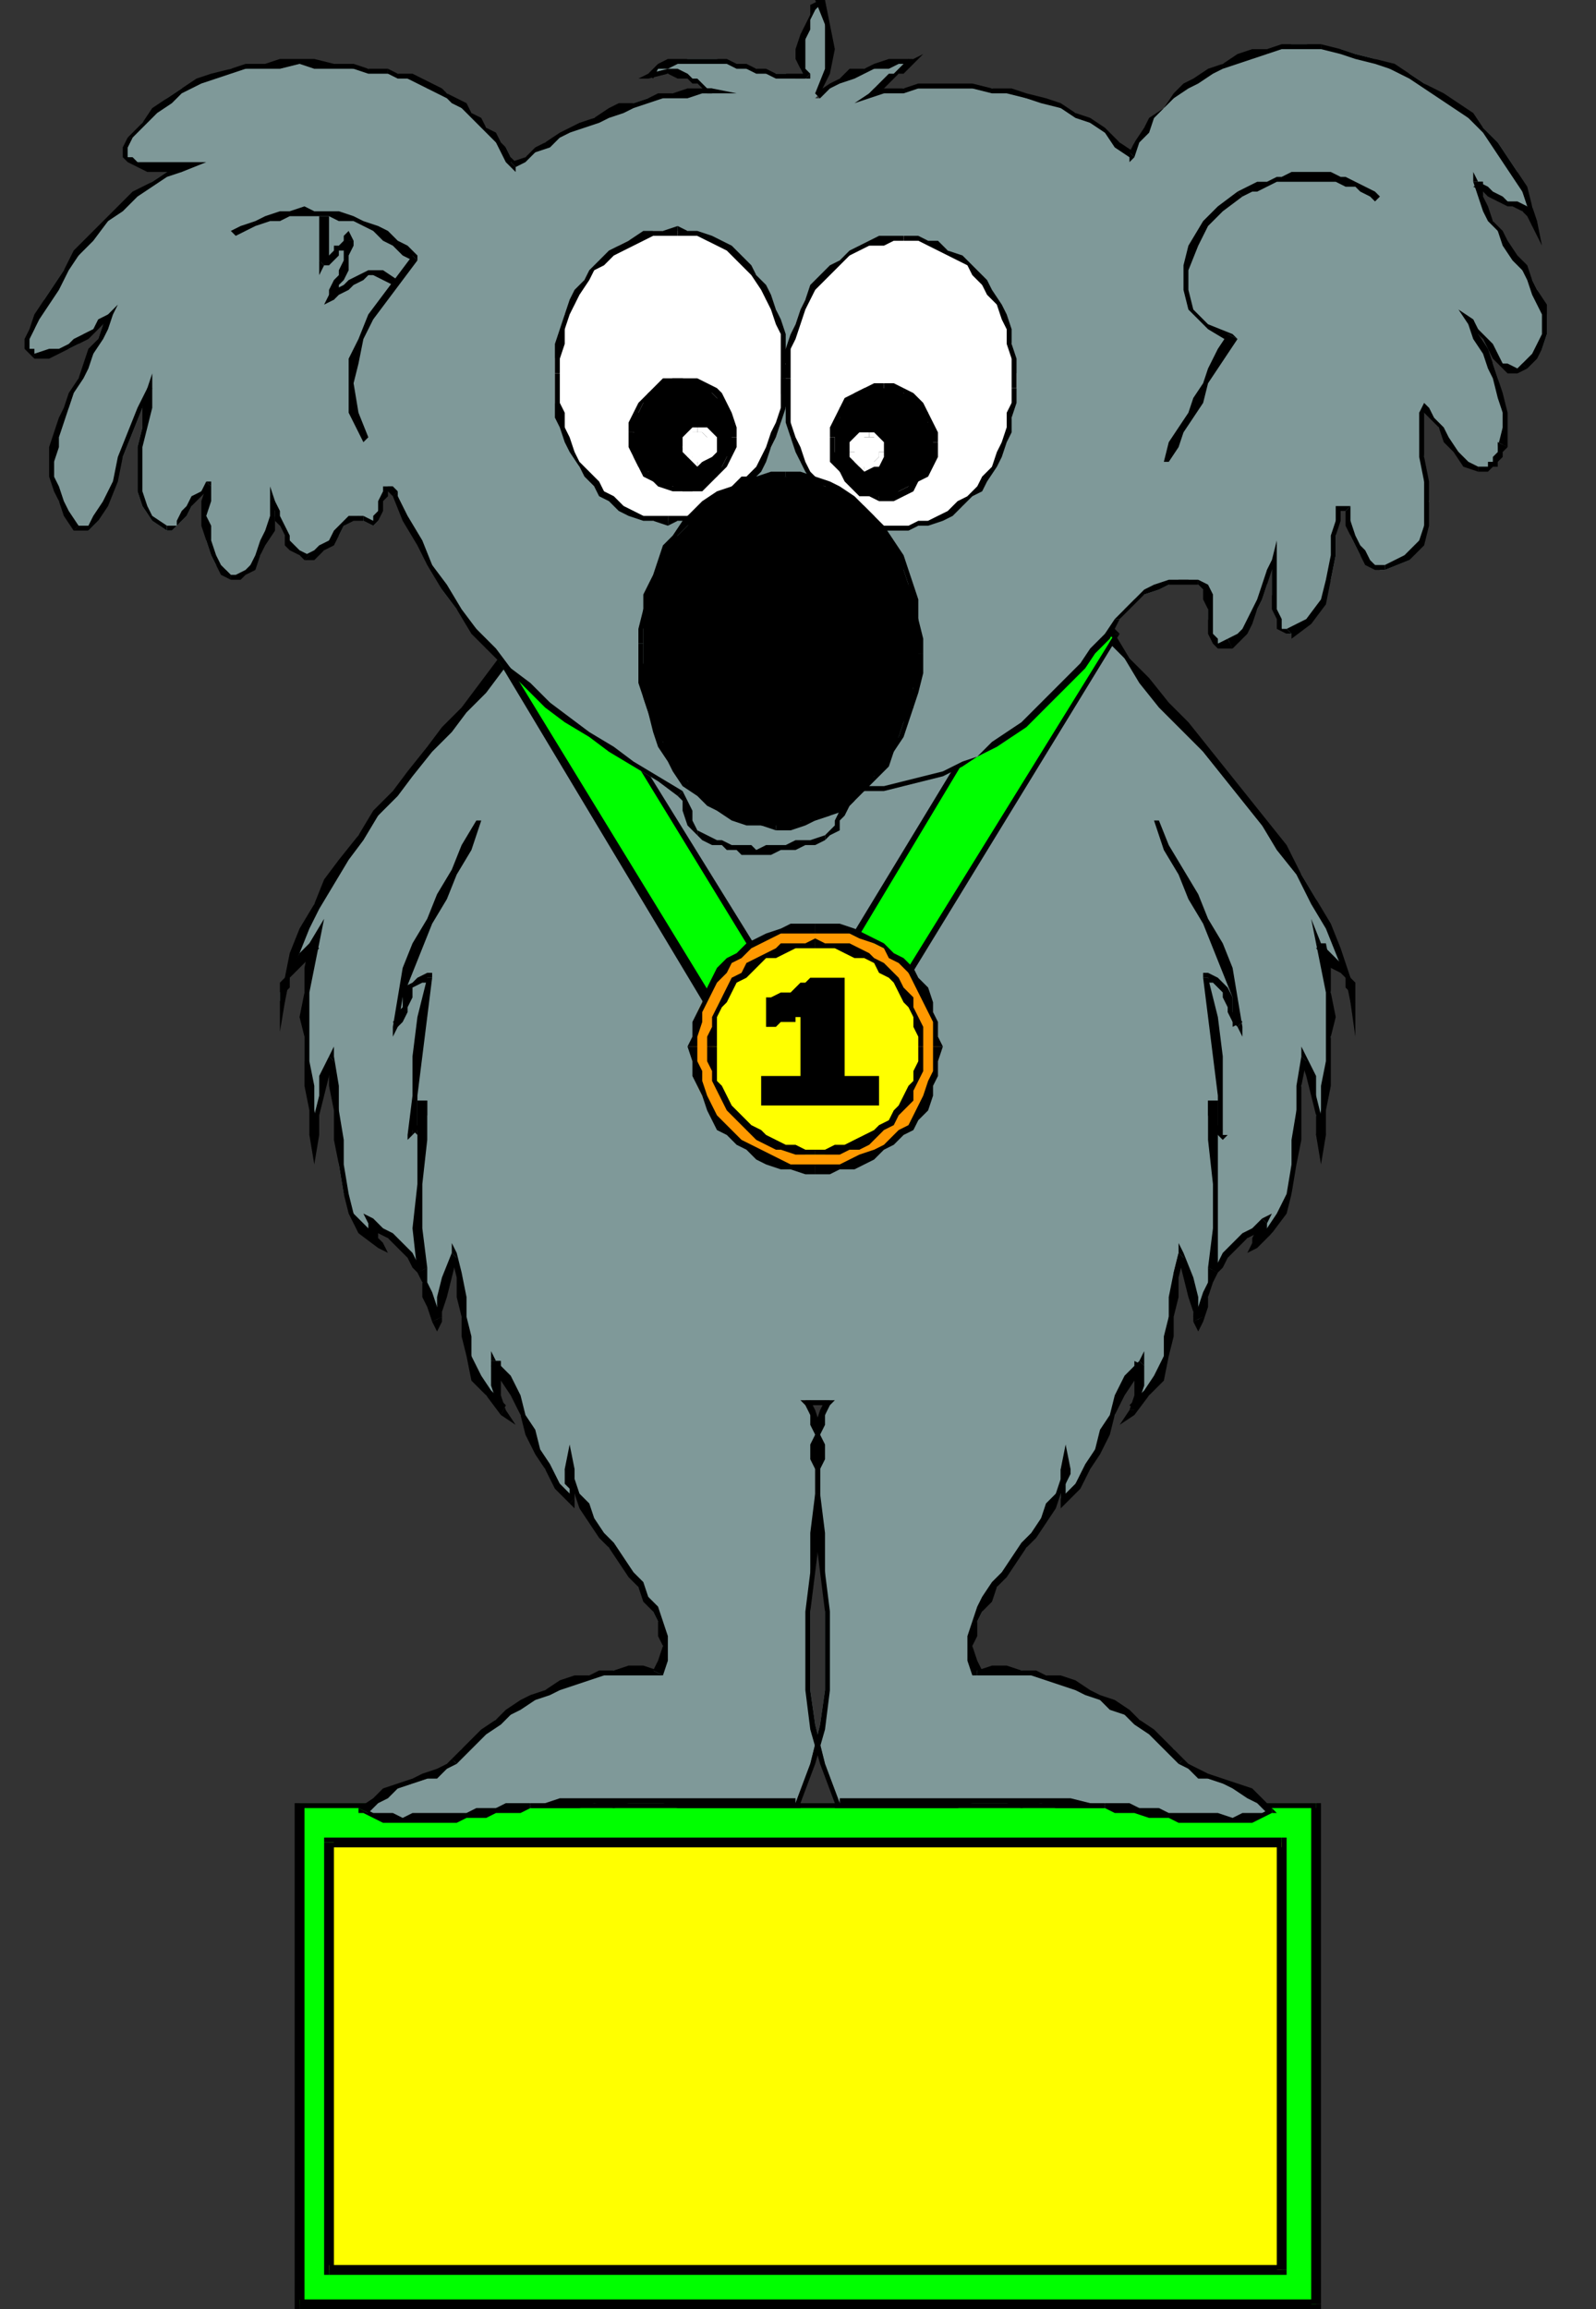 <?xml version="1.0" encoding="UTF-8" standalone="no"?>
<svg
   xmlns:dc="http://purl.org/dc/elements/1.1/"
   xmlns:cc="http://creativecommons.org/ns#"
   xmlns:rdf="http://www.w3.org/1999/02/22-rdf-syntax-ns#"
   xmlns:svg="http://www.w3.org/2000/svg"
   xmlns="http://www.w3.org/2000/svg"
   xmlns:sodipodi="http://sodipodi.sourceforge.net/DTD/sodipodi-0.dtd"
   xmlns:inkscape="http://www.inkscape.org/namespaces/inkscape"
   version="1.0"
   width="85.99mm"
   height="124.354mm"
   id="svg349"
   sodipodi:docname="CBEAR013.WMF">
  <rect width="100%" height="100%" fill="#333333" stroke="none"/>
  <sodipodi:namedview
     pagecolor="#ffffff"
     bordercolor="#666666"
     borderopacity="1"
     objecttolerance="10"
     gridtolerance="10"
     guidetolerance="10"
     inkscape:pageopacity="0"
     inkscape:pageshadow="2"
     inkscape:window-width="640"
     inkscape:window-height="480"
     id="namedview351" />
  <defs
     id="defs3">
    <pattern
       id="WMFhbasepattern"
       patternUnits="userSpaceOnUse"
       width="6"
       height="6"
       x="0"
       y="0" />
  </defs>
  <path
     style="fill:#00ff00;fill-rule:evenodd;fill-opacity:1;stroke:none;"
     d="  M 268,469   L 268,367   L 61,367   L 61,469   L 268,469  z "
     id="path5" />
  <path
     style="fill:#000000;fill-rule:nonzero;fill-opacity:1;stroke:none;"
     d="  M 268,368   L 267,367   L 267,469   L 269,469   L 269,367   L 268,367   L 269,367   L 269,367   L 268,367  z "
     id="path7" />
  <path
     style="fill:#000000;fill-rule:nonzero;fill-opacity:1;stroke:none;"
     d="  M 62,367   L 61,368   L 268,368   L 268,367   L 61,367   L 60,367   L 61,367   L 60,367   L 60,367  z "
     id="path9" />
  <path
     style="fill:#000000;fill-rule:nonzero;fill-opacity:1;stroke:none;"
     d="  M 61,468   L 62,469   L 62,367   L 60,367   L 60,469   L 61,470   L 60,469   L 60,470   L 61,470  z "
     id="path11" />
  <path
     style="fill:#000000;fill-rule:nonzero;fill-opacity:1;stroke:none;"
     d="  M 267,469   L 268,468   L 61,468   L 61,470   L 268,470   L 269,469   L 268,470   L 269,470   L 269,469  z "
     id="path13" />
  <path
     style="fill:#ffff00;fill-rule:evenodd;fill-opacity:1;stroke:none;"
     d="  M 261,462   L 261,375   L 67,375   L 67,462   L 261,462  z "
     id="path15" />
  <path
     style="fill:#000000;fill-rule:nonzero;fill-opacity:1;stroke:none;"
     d="  M 261,376   L 260,375   L 260,462   L 262,462   L 262,375   L 261,374   L 262,375   L 262,374   L 261,374  z "
     id="path17" />
  <path
     style="fill:#000000;fill-rule:nonzero;fill-opacity:1;stroke:none;"
     d="  M 68,375   L 67,376   L 261,376   L 261,374   L 67,374   L 66,375   L 67,374   L 66,374   L 66,375  z "
     id="path19" />
  <path
     style="fill:#000000;fill-rule:nonzero;fill-opacity:1;stroke:none;"
     d="  M 67,461   L 68,462   L 68,375   L 66,375   L 66,462   L 67,463   L 66,462   L 66,463   L 67,463  z "
     id="path21" />
  <path
     style="fill:#000000;fill-rule:nonzero;fill-opacity:1;stroke:none;"
     d="  M 260,462   L 261,461   L 67,461   L 67,463   L 261,463   L 262,462   L 261,463   L 262,463   L 262,462  z "
     id="path23" />
  <path
     style="fill:#7f9999;fill-rule:evenodd;fill-opacity:1;stroke:none;"
     d="  M 223,126   L 226,130   L 229,134   L 233,139   L 237,143   L 241,148   L 245,153   L 249,158   L 253,163   L 257,168   L 261,173   L 265,178   L 268,183   L 270,188   L 273,194   L 274,199   L 276,204   L 275,202   L 275,200   L 274,199   L 273,197   L 272,196   L 271,195   L 270,194   L 269,192   L 270,197   L 271,202   L 271,207   L 271,211   L 270,216   L 270,221   L 269,226   L 269,231   L 268,227   L 268,223   L 267,219   L 265,216   L 265,221   L 264,226   L 264,232   L 263,237   L 263,243   L 261,247   L 259,251   L 255,254   L 256,253   L 256,252   L 257,250   L 258,249   L 255,250   L 254,252   L 252,253   L 251,254   L 250,255   L 249,256   L 248,257   L 247,258   L 246,261   L 246,264   L 245,266   L 244,269   L 243,267   L 243,264   L 242,260   L 240,255   L 239,259   L 239,264   L 238,268   L 238,272   L 237,276   L 236,280   L 234,284   L 231,287   L 231,285   L 232,282   L 232,280   L 232,277   L 230,280   L 228,284   L 227,288   L 225,292   L 223,295   L 221,299   L 219,302   L 216,305   L 216,303   L 217,302   L 217,300   L 217,299   L 217,301   L 215,304   L 214,307   L 212,309   L 211,312   L 209,315   L 207,317   L 205,320   L 203,323   L 201,325   L 200,328   L 199,330   L 198,333   L 198,335   L 198,338   L 199,340   L 202,340   L 205,340   L 208,340   L 210,341   L 213,341   L 216,342   L 219,343   L 221,344   L 224,346   L 227,347   L 229,349   L 232,350   L 234,352   L 236,354   L 239,356   L 241,359   L 242,360   L 244,361   L 246,362   L 249,363   L 252,364   L 254,365   L 257,367   L 259,369   L 257,369   L 255,370   L 253,370   L 251,370   L 248,370   L 246,370   L 244,370   L 242,370   L 240,370   L 238,369   L 236,369   L 234,369   L 232,368   L 230,368   L 227,368   L 225,368   L 222,367   L 218,367   L 215,367   L 212,367   L 208,367   L 205,367   L 201,367   L 198,367   L 195,367   L 191,367   L 188,367   L 184,367   L 181,367   L 177,367   L 174,367   L 171,367   L 168,359   L 166,351   L 165,344   L 165,335   L 165,328   L 165,320   L 166,312   L 166,304   L 166,301   L 166,299   L 166,297   L 166,294   L 166,292   L 167,290   L 168,288   L 169,285   L 164,285   L 165,288   L 166,290   L 167,292   L 167,294   L 167,297   L 167,299   L 167,301   L 167,304   L 167,312   L 168,320   L 168,328   L 168,335   L 168,344   L 167,351   L 165,359   L 162,367   L 159,367   L 156,367   L 152,367   L 149,367   L 145,367   L 142,367   L 138,367   L 135,367   L 132,367   L 128,367   L 125,367   L 121,367   L 118,367   L 114,367   L 111,367   L 108,368   L 106,368   L 103,368   L 101,368   L 99,369   L 97,369   L 95,369   L 93,370   L 91,370   L 89,370   L 87,370   L 84,370   L 82,370   L 80,370   L 78,370   L 76,369   L 74,369   L 76,367   L 79,365   L 81,364   L 84,363   L 87,362   L 89,361   L 91,360   L 92,359   L 94,356   L 97,354   L 99,352   L 101,350   L 104,349   L 106,347   L 109,346   L 111,344   L 114,343   L 117,342   L 120,341   L 123,341   L 125,340   L 128,340   L 131,340   L 134,340   L 135,338   L 135,335   L 135,333   L 134,330   L 133,328   L 132,325   L 130,323   L 128,320   L 126,317   L 124,315   L 122,312   L 120,309   L 119,307   L 117,304   L 116,301   L 116,299   L 116,300   L 116,302   L 117,303   L 117,305   L 114,302   L 111,299   L 109,295   L 108,292   L 106,288   L 105,284   L 103,280   L 101,277   L 101,280   L 101,282   L 101,285   L 102,287   L 99,284   L 97,280   L 96,276   L 95,272   L 94,268   L 94,264   L 93,259   L 92,255   L 91,260   L 90,264   L 89,267   L 89,269   L 88,266   L 87,264   L 86,261   L 86,258   L 85,257   L 84,256   L 83,255   L 82,254   L 81,253   L 79,252   L 78,250   L 75,249   L 76,250   L 77,252   L 77,253   L 77,254   L 74,251   L 72,247   L 70,243   L 69,237   L 69,232   L 69,226   L 68,221   L 67,216   L 66,219   L 65,223   L 65,227   L 64,231   L 64,226   L 63,221   L 62,216   L 62,211   L 62,207   L 62,202   L 63,197   L 64,192   L 63,194   L 62,195   L 61,196   L 60,197   L 59,199   L 58,200   L 57,202   L 57,204   L 58,199   L 60,194   L 62,189   L 64,184   L 67,180   L 70,175   L 73,170   L 77,166   L 80,162   L 84,157   L 87,153   L 91,149   L 94,145   L 98,140   L 101,136   L 104,132   L 223,126  z "
     id="path25" />
  <path
     style="fill:#000000;fill-rule:nonzero;fill-opacity:1;stroke:none;"
     d="  M 275,204   L 276,204   L 275,199   L 273,193   L 271,188   L 268,183   L 265,178   L 262,172   L 258,167   L 254,162   L 250,157   L 246,152   L 242,147   L 238,143   L 234,138   L 230,134   L 227,129   L 224,125   L 222,126   L 225,130   L 229,134   L 232,139   L 236,144   L 240,148   L 245,153   L 249,158   L 253,163   L 257,168   L 260,173   L 264,178   L 267,184   L 270,189   L 272,194   L 274,199   L 275,204   L 276,204   L 275,204   L 276,211   L 276,204  z "
     id="path27" />
  <path
     style="fill:#000000;fill-rule:nonzero;fill-opacity:1;stroke:none;"
     d="  M 270,192   L 268,193   L 269,194   L 270,195   L 271,197   L 273,198   L 274,199   L 274,201   L 275,202   L 275,204   L 276,204   L 276,202   L 276,200   L 275,199   L 274,197   L 273,196   L 271,194   L 270,193   L 269,192   L 268,192   L 269,192   L 267,187   L 268,192  z "
     id="path29" />
  <path
     style="fill:#000000;fill-rule:nonzero;fill-opacity:1;stroke:none;"
     d="  M 268,231   L 270,231   L 270,226   L 271,221   L 271,216   L 271,211   L 272,207   L 271,202   L 271,197   L 270,192   L 268,192   L 269,197   L 270,202   L 270,207   L 270,211   L 270,216   L 269,221   L 269,226   L 268,231   L 270,231   L 268,231   L 269,237   L 270,231  z "
     id="path31" />
  <path
     style="fill:#000000;fill-rule:nonzero;fill-opacity:1;stroke:none;"
     d="  M 266,216   L 265,216   L 266,219   L 267,223   L 268,227   L 268,231   L 270,231   L 269,227   L 268,223   L 268,219   L 266,215   L 265,215   L 266,215   L 265,213   L 265,215  z "
     id="path33" />
  <path
     style="fill:#000000;fill-rule:nonzero;fill-opacity:1;stroke:none;"
     d="  M 255,253   L 256,254   L 259,251   L 262,247   L 263,243   L 264,237   L 265,232   L 265,226   L 265,221   L 266,216   L 265,215   L 264,221   L 264,226   L 263,232   L 263,237   L 262,243   L 260,247   L 258,250   L 255,253   L 256,254   L 255,253   L 254,255   L 256,254  z "
     id="path35" />
  <path
     style="fill:#000000;fill-rule:nonzero;fill-opacity:1;stroke:none;"
     d="  M 258,249   L 257,249   L 256,250   L 255,252   L 255,253   L 255,253   L 256,254   L 256,253   L 257,252   L 258,251   L 258,249   L 257,248   L 258,249   L 259,247   L 257,248  z "
     id="path37" />
  <path
     style="fill:#000000;fill-rule:nonzero;fill-opacity:1;stroke:none;"
     d="  M 248,259   L 248,259   L 249,258   L 250,256   L 251,255   L 252,254   L 253,253   L 254,252   L 256,251   L 258,249   L 257,248   L 255,250   L 253,251   L 252,252   L 251,253   L 250,254   L 249,255   L 248,257   L 246,258   L 246,258   L 246,258   L 246,258   L 246,258  z "
     id="path39" />
  <path
     style="fill:#000000;fill-rule:nonzero;fill-opacity:1;stroke:none;"
     d="  M 243,269   L 245,269   L 246,266   L 246,264   L 247,261   L 248,259   L 246,258   L 246,261   L 245,263   L 244,266   L 243,268   L 245,268   L 243,269   L 244,271   L 245,269  z "
     id="path41" />
  <path
     style="fill:#000000;fill-rule:nonzero;fill-opacity:1;stroke:none;"
     d="  M 241,256   L 240,256   L 241,260   L 242,264   L 243,267   L 243,269   L 245,268   L 244,267   L 244,264   L 243,260   L 241,255   L 240,255   L 241,255   L 240,253   L 240,255  z "
     id="path43" />
  <path
     style="fill:#000000;fill-rule:nonzero;fill-opacity:1;stroke:none;"
     d="  M 230,287   L 231,288   L 234,284   L 237,281   L 238,276   L 239,272   L 239,268   L 240,264   L 240,260   L 241,256   L 240,255   L 239,259   L 238,264   L 238,268   L 237,272   L 237,276   L 235,280   L 233,283   L 230,286   L 231,287   L 230,287   L 228,290   L 231,288  z "
     id="path45" />
  <path
     style="fill:#000000;fill-rule:nonzero;fill-opacity:1;stroke:none;"
     d="  M 233,278   L 231,277   L 231,280   L 231,282   L 231,284   L 230,287   L 231,287   L 232,285   L 233,282   L 233,280   L 233,277   L 232,277   L 233,277   L 233,275   L 232,277  z "
     id="path47" />
  <path
     style="fill:#000000;fill-rule:nonzero;fill-opacity:1;stroke:none;"
     d="  M 216,305   L 217,306   L 220,303   L 222,299   L 224,296   L 226,292   L 227,288   L 229,284   L 231,281   L 233,278   L 232,277   L 229,280   L 227,284   L 226,288   L 224,291   L 223,295   L 221,298   L 219,302   L 216,305   L 217,305   L 216,305   L 216,307   L 217,306  z "
     id="path49" />
  <path
     style="fill:#000000;fill-rule:nonzero;fill-opacity:1;stroke:none;"
     d="  M 218,299   L 216,299   L 216,300   L 216,302   L 216,303   L 216,305   L 217,305   L 217,303   L 217,302   L 218,300   L 218,299   L 216,299   L 218,299   L 217,294   L 216,299  z "
     id="path51" />
  <path
     style="fill:#000000;fill-rule:nonzero;fill-opacity:1;stroke:none;"
     d="  M 199,340   L 200,340   L 199,338   L 198,335   L 199,333   L 199,330   L 200,328   L 202,326   L 203,323   L 205,321   L 207,318   L 209,315   L 211,313   L 213,310   L 215,307   L 216,304   L 217,302   L 218,299   L 216,299   L 216,301   L 215,304   L 213,306   L 212,309   L 210,312   L 208,314   L 206,317   L 204,320   L 202,322   L 200,325   L 199,327   L 198,330   L 197,333   L 197,335   L 197,338   L 198,341   L 199,341   L 198,341   L 199,341   L 199,341  z "
     id="path53" />
  <path
     style="fill:#000000;fill-rule:nonzero;fill-opacity:1;stroke:none;"
     d="  M 241,358   L 241,358   L 239,356   L 237,354   L 235,352   L 232,350   L 230,348   L 227,346   L 224,345   L 222,344   L 219,342   L 216,341   L 213,341   L 211,340   L 208,340   L 205,339   L 202,339   L 199,340   L 199,341   L 202,341   L 205,341   L 208,341   L 210,341   L 213,342   L 216,343   L 219,344   L 221,345   L 224,346   L 226,348   L 229,349   L 231,351   L 234,353   L 236,355   L 238,357   L 240,359   L 240,359  z "
     id="path55" />
  <path
     style="fill:#000000;fill-rule:nonzero;fill-opacity:1;stroke:none;"
     d="  M 259,369   L 259,368   L 257,366   L 255,364   L 252,363   L 249,362   L 246,361   L 244,360   L 242,359   L 241,358   L 240,359   L 242,360   L 244,362   L 246,362   L 249,363   L 251,364   L 254,366   L 256,367   L 258,369   L 259,368   L 259,369   L 260,369   L 259,368  z "
     id="path57" />
  <path
     style="fill:#000000;fill-rule:nonzero;fill-opacity:1;stroke:none;"
     d="  M 225,368   L 225,368   L 227,369   L 230,369   L 231,369   L 234,370   L 236,370   L 238,370   L 240,371   L 242,371   L 244,371   L 246,371   L 248,371   L 251,371   L 253,371   L 255,371   L 257,370   L 259,369   L 259,368   L 257,369   L 255,369   L 253,369   L 251,370   L 248,369   L 246,369   L 244,369   L 242,369   L 240,369   L 238,369   L 236,368   L 234,368   L 232,368   L 230,367   L 227,367   L 225,367   L 225,367  z "
     id="path59" />
  <path
     style="fill:#000000;fill-rule:nonzero;fill-opacity:1;stroke:none;"
     d="  M 170,367   L 171,368   L 174,368   L 177,368   L 181,368   L 184,368   L 188,368   L 191,368   L 195,368   L 198,367   L 201,367   L 205,367   L 208,368   L 212,367   L 215,368   L 218,368   L 222,368   L 225,368   L 225,367   L 222,367   L 218,366   L 215,366   L 212,366   L 208,366   L 205,366   L 201,366   L 198,366   L 195,366   L 191,366   L 188,366   L 184,366   L 181,366   L 177,366   L 174,366   L 171,366   L 171,367   L 170,367   L 170,368   L 171,368  z "
     id="path61" />
  <path
     style="fill:#000000;fill-rule:nonzero;fill-opacity:1;stroke:none;"
     d="  M 166,304   L 166,304   L 165,312   L 165,320   L 164,328   L 164,335   L 164,344   L 165,352   L 167,359   L 170,367   L 171,367   L 168,359   L 166,351   L 165,344   L 165,335   L 165,328   L 166,320   L 167,312   L 167,304   L 167,304  z "
     id="path63" />
  <path
     style="fill:#000000;fill-rule:nonzero;fill-opacity:1;stroke:none;"
     d="  M 169,286   L 168,285   L 167,287   L 166,290   L 166,292   L 165,294   L 165,297   L 166,299   L 166,301   L 166,304   L 167,304   L 167,301   L 167,299   L 167,297   L 167,294   L 167,292   L 168,290   L 168,288   L 169,286   L 169,285   L 169,286   L 170,285   L 169,285  z "
     id="path65" />
  <path
     style="fill:#000000;fill-rule:nonzero;fill-opacity:1;stroke:none;"
     d="  M 165,285   L 164,286   L 169,286   L 169,285   L 164,285   L 164,286   L 164,285   L 163,285   L 164,286  z "
     id="path67" />
  <path
     style="fill:#000000;fill-rule:nonzero;fill-opacity:1;stroke:none;"
     d="  M 167,304   L 167,304   L 167,301   L 167,299   L 168,297   L 168,294   L 167,292   L 167,290   L 166,287   L 165,285   L 164,286   L 165,288   L 165,290   L 166,292   L 166,294   L 166,297   L 166,299   L 166,301   L 166,304   L 166,304  z "
     id="path69" />
  <path
     style="fill:#000000;fill-rule:nonzero;fill-opacity:1;stroke:none;"
     d="  M 162,368   L 163,367   L 166,359   L 168,352   L 169,344   L 169,335   L 169,328   L 168,320   L 168,312   L 167,304   L 166,304   L 166,312   L 167,320   L 168,328   L 168,335   L 168,344   L 167,351   L 165,359   L 162,367   L 162,366   L 162,368   L 163,368   L 163,367  z "
     id="path71" />
  <path
     style="fill:#000000;fill-rule:nonzero;fill-opacity:1;stroke:none;"
     d="  M 108,368   L 108,368   L 111,368   L 114,368   L 118,368   L 121,367   L 125,368   L 128,367   L 132,367   L 135,367   L 138,368   L 142,368   L 145,368   L 149,368   L 152,368   L 156,368   L 159,368   L 162,368   L 162,366   L 159,366   L 156,366   L 152,366   L 149,366   L 145,366   L 142,366   L 138,366   L 135,366   L 132,366   L 128,366   L 125,366   L 121,366   L 118,366   L 114,366   L 111,367   L 108,367   L 108,367  z "
     id="path73" />
  <path
     style="fill:#000000;fill-rule:nonzero;fill-opacity:1;stroke:none;"
     d="  M 73,368   L 74,369   L 76,370   L 78,371   L 80,371   L 82,371   L 84,371   L 87,371   L 89,371   L 91,371   L 93,371   L 95,370   L 97,370   L 99,370   L 101,369   L 103,369   L 106,369   L 108,368   L 108,367   L 106,367   L 103,367   L 101,368   L 99,368   L 97,368   L 95,369   L 93,369   L 91,369   L 89,369   L 87,369   L 84,369   L 82,370   L 80,369   L 78,369   L 76,369   L 74,368   L 75,369   L 73,368   L 73,369   L 74,369  z "
     id="path75" />
  <path
     style="fill:#000000;fill-rule:nonzero;fill-opacity:1;stroke:none;"
     d="  M 92,358   L 92,358   L 91,359   L 89,360   L 86,361   L 84,362   L 81,363   L 78,364   L 76,366   L 73,368   L 75,369   L 77,367   L 79,366   L 81,364   L 84,363   L 87,362   L 89,362   L 91,360   L 93,359   L 93,359  z "
     id="path77" />
  <path
     style="fill:#000000;fill-rule:nonzero;fill-opacity:1;stroke:none;"
     d="  M 133,340   L 134,340   L 131,339   L 128,339   L 125,340   L 122,340   L 120,341   L 117,341   L 114,342   L 111,344   L 108,345   L 106,346   L 103,348   L 101,350   L 98,352   L 96,354   L 94,356   L 92,358   L 93,359   L 95,357   L 97,355   L 99,353   L 102,351   L 104,349   L 106,348   L 109,346   L 112,345   L 114,344   L 117,343   L 120,342   L 123,341   L 125,341   L 128,341   L 131,341   L 134,341   L 135,341   L 134,341   L 134,341   L 135,341  z "
     id="path79" />
  <path
     style="fill:#000000;fill-rule:nonzero;fill-opacity:1;stroke:none;"
     d="  M 117,299   L 115,299   L 116,302   L 117,304   L 118,307   L 120,310   L 122,313   L 124,315   L 126,318   L 128,321   L 130,323   L 131,326   L 133,328   L 134,330   L 134,333   L 135,335   L 134,338   L 133,340   L 135,341   L 136,338   L 136,335   L 136,333   L 135,330   L 134,327   L 132,325   L 131,322   L 129,320   L 127,317   L 125,314   L 123,312   L 121,309   L 120,306   L 118,304   L 117,301   L 117,299   L 115,299   L 117,299   L 116,294   L 115,299  z "
     id="path81" />
  <path
     style="fill:#000000;fill-rule:nonzero;fill-opacity:1;stroke:none;"
     d="  M 116,306   L 117,305   L 117,303   L 117,302   L 117,300   L 117,299   L 115,299   L 115,300   L 115,302   L 116,303   L 116,305   L 117,305   L 116,306   L 117,307   L 117,305  z "
     id="path83" />
  <path
     style="fill:#000000;fill-rule:nonzero;fill-opacity:1;stroke:none;"
     d="  M 102,277   L 100,278   L 102,281   L 104,284   L 106,288   L 107,292   L 109,296   L 111,299   L 113,303   L 116,306   L 117,305   L 114,302   L 112,298   L 110,295   L 109,291   L 107,288   L 106,284   L 104,280   L 101,277   L 100,277   L 101,277   L 100,275   L 100,277  z "
     id="path85" />
  <path
     style="fill:#000000;fill-rule:nonzero;fill-opacity:1;stroke:none;"
     d="  M 102,288   L 103,287   L 102,284   L 102,282   L 102,280   L 102,277   L 100,277   L 100,280   L 100,282   L 101,285   L 102,287   L 103,286   L 102,288   L 105,290   L 103,287  z "
     id="path87" />
  <path
     style="fill:#000000;fill-rule:nonzero;fill-opacity:1;stroke:none;"
     d="  M 93,256   L 92,256   L 93,260   L 93,264   L 94,268   L 94,272   L 95,276   L 96,281   L 99,284   L 102,288   L 103,286   L 100,283   L 98,280   L 96,276   L 96,272   L 95,268   L 95,264   L 94,259   L 93,255   L 92,255   L 93,255   L 92,253   L 92,255  z "
     id="path89" />
  <path
     style="fill:#000000;fill-rule:nonzero;fill-opacity:1;stroke:none;"
     d="  M 88,269   L 90,269   L 90,267   L 91,264   L 92,260   L 93,256   L 92,255   L 90,260   L 89,264   L 89,267   L 88,268   L 90,268   L 88,269   L 89,271   L 90,269  z "
     id="path91" />
  <path
     style="fill:#000000;fill-rule:nonzero;fill-opacity:1;stroke:none;"
     d="  M 85,259   L 85,259   L 86,261   L 86,264   L 87,266   L 88,269   L 90,268   L 89,266   L 88,263   L 87,261   L 87,258   L 87,258   L 87,258   L 87,258   L 87,258  z "
     id="path93" />
  <path
     style="fill:#000000;fill-rule:nonzero;fill-opacity:1;stroke:none;"
     d="  M 76,249   L 75,249   L 77,251   L 79,252   L 80,253   L 81,254   L 82,255   L 83,256   L 84,258   L 85,259   L 87,258   L 85,257   L 84,255   L 83,254   L 82,253   L 81,252   L 80,251   L 78,250   L 76,248   L 75,249   L 76,248   L 74,247   L 75,249  z "
     id="path95" />
  <path
     style="fill:#000000;fill-rule:nonzero;fill-opacity:1;stroke:none;"
     d="  M 77,254   L 78,253   L 78,253   L 77,252   L 77,250   L 76,249   L 75,249   L 75,251   L 76,252   L 76,253   L 77,254   L 78,253   L 77,254   L 79,255   L 78,253  z "
     id="path97" />
  <path
     style="fill:#000000;fill-rule:nonzero;fill-opacity:1;stroke:none;"
     d="  M 68,216   L 67,216   L 67,221   L 68,226   L 68,232   L 69,237   L 70,243   L 71,247   L 73,251   L 77,254   L 78,253   L 75,250   L 72,247   L 71,243   L 70,237   L 70,232   L 69,226   L 69,221   L 68,215   L 67,215   L 68,215   L 68,213   L 67,215  z "
     id="path99" />
  <path
     style="fill:#000000;fill-rule:nonzero;fill-opacity:1;stroke:none;"
     d="  M 63,231   L 65,231   L 65,227   L 66,223   L 67,219   L 68,216   L 67,215   L 65,219   L 65,223   L 64,227   L 63,231   L 65,231   L 63,231   L 64,237   L 65,231  z "
     id="path101" />
  <path
     style="fill:#000000;fill-rule:nonzero;fill-opacity:1;stroke:none;"
     d="  M 65,193   L 63,192   L 62,197   L 62,202   L 61,207   L 62,211   L 62,216   L 62,221   L 63,226   L 63,231   L 65,231   L 64,226   L 64,221   L 63,216   L 63,211   L 63,207   L 63,202   L 64,197   L 65,192   L 63,192   L 65,192   L 66,187   L 63,192  z "
     id="path103" />
  <path
     style="fill:#000000;fill-rule:nonzero;fill-opacity:1;stroke:none;"
     d="  M 57,204   L 58,204   L 58,202   L 59,201   L 59,199   L 60,198   L 61,197   L 63,195   L 64,194   L 65,193   L 63,192   L 62,193   L 61,194   L 60,196   L 59,197   L 58,199   L 57,200   L 57,202   L 57,204   L 58,204   L 57,204   L 57,210   L 58,204  z "
     id="path105" />
  <path
     style="fill:#000000;fill-rule:nonzero;fill-opacity:1;stroke:none;"
     d="  M 104,131   L 103,132   L 100,136   L 97,140   L 94,144   L 90,148   L 87,152   L 83,157   L 80,161   L 76,165   L 73,170   L 69,175   L 66,179   L 64,184   L 61,189   L 59,194   L 58,199   L 57,204   L 58,204   L 59,199   L 61,194   L 63,189   L 65,185   L 68,180   L 71,175   L 74,171   L 77,166   L 81,162   L 84,158   L 88,153   L 92,149   L 95,145   L 99,141   L 102,137   L 105,133   L 104,133   L 104,131   L 104,131   L 103,132  z "
     id="path107" />
  <path
     style="fill:#000000;fill-rule:nonzero;fill-opacity:1;stroke:none;"
     d="  M 224,125   L 223,125   L 104,131   L 104,133   L 223,126   L 222,126   L 224,125   L 223,125   L 223,125  z "
     id="path109" />
  <path
     style="fill:#000000;fill-rule:nonzero;fill-opacity:1;stroke:none;"
     d="  M 80,208   L 81,209   L 82,203   L 84,198   L 86,193   L 88,188   L 91,183   L 93,178   L 96,173   L 98,167   L 97,167   L 94,172   L 92,177   L 89,182   L 87,187   L 84,192   L 82,197   L 81,203   L 80,209   L 81,209   L 80,209   L 80,211   L 81,209  z "
     id="path111" />
  <path
     style="fill:#000000;fill-rule:nonzero;fill-opacity:1;stroke:none;"
     d="  M 88,199   L 87,198   L 85,199   L 84,200   L 82,201   L 82,203   L 82,205   L 81,206   L 81,207   L 80,208   L 81,209   L 82,208   L 83,206   L 83,205   L 84,203   L 84,202   L 84,201   L 86,200   L 87,200   L 87,199   L 88,199   L 88,198   L 87,198  z "
     id="path113" />
  <path
     style="fill:#000000;fill-rule:nonzero;fill-opacity:1;stroke:none;"
     d="  M 84,230   L 85,231   L 85,223   L 86,215   L 87,207   L 88,199   L 87,199   L 85,207   L 84,215   L 84,223   L 83,231   L 84,231   L 83,231   L 83,232   L 84,231  z "
     id="path115" />
  <path
     style="fill:#000000;fill-rule:nonzero;fill-opacity:1;stroke:none;"
     d="  M 87,224   L 85,224   L 85,226   L 85,227   L 85,229   L 84,230   L 84,231   L 86,229   L 87,227   L 87,226   L 87,224   L 85,224  z "
     id="path117" />
  <path
     style="fill:#000000;fill-rule:nonzero;fill-opacity:1;stroke:none;"
     d="  M 87,258   L 86,250   L 86,241   L 87,232   L 87,224   L 85,224   L 85,232   L 85,241   L 84,250   L 85,259  z "
     id="path119" />
  <path
     style="fill:#000000;fill-rule:nonzero;fill-opacity:1;stroke:none;"
     d="  M 252,209   L 253,209   L 252,203   L 251,197   L 249,192   L 246,187   L 244,182   L 241,177   L 238,172   L 236,167   L 235,167   L 237,173   L 240,178   L 242,183   L 245,188   L 247,193   L 249,198   L 251,203   L 251,209   L 253,208   L 252,209   L 253,211   L 253,209  z "
     id="path121" />
  <path
     style="fill:#000000;fill-rule:nonzero;fill-opacity:1;stroke:none;"
     d="  M 246,199   L 246,200   L 247,200   L 248,201   L 249,202   L 249,203   L 250,205   L 250,206   L 251,208   L 252,209   L 253,208   L 252,207   L 251,206   L 251,205   L 251,203   L 250,201   L 249,200   L 248,199   L 246,198   L 245,199   L 246,198   L 245,198   L 245,199  z "
     id="path123" />
  <path
     style="fill:#000000;fill-rule:nonzero;fill-opacity:1;stroke:none;"
     d="  M 248,231   L 249,231   L 249,223   L 249,215   L 248,207   L 246,199   L 245,199   L 246,207   L 247,215   L 248,223   L 248,231   L 249,230   L 248,231   L 249,232   L 250,231  z "
     id="path125" />
  <path
     style="fill:#000000;fill-rule:nonzero;fill-opacity:1;stroke:none;"
     d="  M 248,224   L 246,224   L 246,226   L 246,227   L 247,229   L 248,231   L 249,230   L 248,229   L 248,227   L 248,226   L 248,224   L 246,224  z "
     id="path127" />
  <path
     style="fill:#000000;fill-rule:nonzero;fill-opacity:1;stroke:none;"
     d="  M 248,259   L 248,250   L 248,241   L 248,232   L 248,224   L 246,224   L 246,232   L 247,241   L 247,250   L 246,258  z "
     id="path129" />
  <path
     style="fill:#00ff00;fill-rule:evenodd;fill-opacity:1;stroke:none;"
     d="  M 163,210   L 112,125   L 100,132   L 152,217   L 163,210  z "
     id="path131" />
  <path
     style="fill:#000000;fill-rule:nonzero;fill-opacity:1;stroke:none;"
     d="  M 112,125   L 111,125   L 163,210   L 164,209   L 112,125   L 111,124   L 112,125   L 112,124   L 111,124  z "
     id="path133" />
  <path
     style="fill:#000000;fill-rule:nonzero;fill-opacity:1;stroke:none;"
     d="  M 101,131   L 101,132   L 112,125   L 111,124   L 100,131   L 100,132   L 100,131   L 99,132   L 100,132  z "
     id="path135" />
  <path
     style="fill:#000000;fill-rule:nonzero;fill-opacity:1;stroke:none;"
     d="  M 152,216   L 153,216   L 101,131   L 100,132   L 151,217   L 152,217   L 151,217   L 152,218   L 152,217  z "
     id="path137" />
  <path
     style="fill:#000000;fill-rule:nonzero;fill-opacity:1;stroke:none;"
     d="  M 163,210   L 163,209   L 152,216   L 152,217   L 164,210   L 164,209   L 164,210   L 165,210   L 164,209  z "
     id="path139" />
  <path
     style="fill:#00ff00;fill-rule:evenodd;fill-opacity:1;stroke:none;"
     d="  M 164,207   L 216,122   L 227,129   L 176,214   L 164,207  z "
     id="path141" />
  <path
     style="fill:#000000;fill-rule:nonzero;fill-opacity:1;stroke:none;"
     d="  M 216,121   L 215,122   L 164,206   L 165,207   L 216,122   L 215,123   L 216,121   L 215,121   L 215,122  z "
     id="path143" />
  <path
     style="fill:#000000;fill-rule:nonzero;fill-opacity:1;stroke:none;"
     d="  M 228,129   L 227,128   L 216,121   L 215,123   L 227,130   L 227,129   L 228,129   L 228,129   L 227,128  z "
     id="path145" />
  <path
     style="fill:#000000;fill-rule:nonzero;fill-opacity:1;stroke:none;"
     d="  M 175,214   L 176,214   L 228,129   L 227,129   L 175,213   L 176,213   L 175,214   L 176,215   L 176,214  z "
     id="path147" />
  <path
     style="fill:#000000;fill-rule:nonzero;fill-opacity:1;stroke:none;"
     d="  M 164,206   L 164,207   L 175,214   L 176,213   L 165,206   L 165,207   L 164,206   L 163,207   L 164,207  z "
     id="path149" />
  <path
     style="fill:#ff9900;fill-rule:evenodd;fill-opacity:1;stroke:none;"
     d="  M 166,238   L 169,238   L 171,237   L 173,237   L 176,236   L 178,235   L 180,234   L 182,232   L 184,231   L 185,229   L 187,227   L 188,225   L 189,223   L 190,221   L 190,218   L 191,216   L 191,213   L 191,211   L 190,208   L 190,206   L 189,204   L 188,202   L 187,200   L 185,198   L 184,196   L 182,194   L 180,193   L 178,192   L 176,191   L 173,190   L 171,189   L 169,189   L 166,189   L 164,189   L 161,189   L 159,190   L 156,191   L 154,192   L 152,193   L 150,194   L 149,196   L 147,198   L 146,200   L 144,202   L 143,204   L 142,206   L 142,208   L 141,211   L 141,213   L 141,216   L 142,218   L 142,221   L 143,223   L 144,225   L 146,227   L 147,229   L 149,231   L 150,232   L 152,234   L 154,235   L 156,236   L 159,237   L 161,237   L 164,238   L 166,238  z "
     id="path151" />
  <path
     style="fill:#000000;fill-rule:nonzero;fill-opacity:1;stroke:none;"
     d="  M 190,213   L 190,213   L 190,216   L 190,218   L 189,220   L 188,223   L 187,225   L 186,227   L 185,229   L 183,230   L 181,232   L 180,233   L 178,234   L 175,235   L 173,236   L 171,237   L 169,237   L 166,237   L 166,239   L 169,239   L 171,238   L 174,238   L 176,237   L 178,236   L 180,234   L 182,233   L 184,231   L 186,230   L 187,228   L 189,226   L 190,223   L 190,221   L 191,219   L 191,216   L 192,213   L 192,213  z "
     id="path153" />
  <path
     style="fill:#000000;fill-rule:nonzero;fill-opacity:1;stroke:none;"
     d="  M 166,190   L 166,190   L 169,190   L 171,190   L 173,190   L 175,191   L 178,192   L 180,193   L 181,195   L 183,196   L 185,198   L 186,200   L 187,202   L 188,204   L 189,206   L 190,208   L 190,211   L 190,213   L 192,213   L 191,211   L 191,208   L 190,206   L 190,204   L 189,201   L 187,199   L 186,197   L 184,195   L 182,194   L 180,192   L 178,191   L 176,190   L 174,189   L 171,188   L 169,188   L 166,188   L 166,188  z "
     id="path155" />
  <path
     style="fill:#000000;fill-rule:nonzero;fill-opacity:1;stroke:none;"
     d="  M 142,213   L 142,213   L 142,211   L 143,208   L 143,206   L 144,204   L 145,202   L 146,200   L 148,198   L 149,196   L 151,195   L 153,193   L 155,192   L 157,191   L 159,190   L 161,190   L 164,190   L 166,190   L 166,188   L 164,188   L 161,188   L 159,189   L 156,190   L 154,191   L 152,192   L 150,194   L 148,195   L 146,197   L 145,199   L 144,201   L 143,204   L 142,206   L 141,208   L 141,211   L 140,213   L 140,213  z "
     id="path157" />
  <path
     style="fill:#000000;fill-rule:nonzero;fill-opacity:1;stroke:none;"
     d="  M 166,237   L 166,237   L 164,237   L 161,237   L 159,236   L 157,235   L 155,234   L 153,233   L 151,232   L 149,230   L 148,229   L 146,227   L 145,225   L 144,223   L 143,220   L 143,218   L 142,216   L 142,213   L 140,213   L 141,216   L 141,219   L 142,221   L 143,223   L 144,226   L 145,228   L 146,230   L 148,231   L 150,233   L 152,234   L 154,236   L 156,237   L 159,238   L 161,238   L 164,239   L 166,239   L 166,239  z "
     id="path159" />
  <path
     style="fill:#ffff00;fill-rule:evenodd;fill-opacity:1;stroke:none;"
     d="  M 166,235   L 168,235   L 170,234   L 172,234   L 174,233   L 176,232   L 178,231   L 180,230   L 181,228   L 183,227   L 184,225   L 185,223   L 186,222   L 186,220   L 187,218   L 187,216   L 187,213   L 187,211   L 187,209   L 186,207   L 186,205   L 185,203   L 184,202   L 183,200   L 181,198   L 180,197   L 178,196   L 176,195   L 174,194   L 172,193   L 170,193   L 168,192   L 166,192   L 164,192   L 162,193   L 160,193   L 158,194   L 156,195   L 154,196   L 153,197   L 151,198   L 150,200   L 148,202   L 147,203   L 146,205   L 146,207   L 145,209   L 145,211   L 145,213   L 145,216   L 145,218   L 146,220   L 146,222   L 147,223   L 148,225   L 150,227   L 151,228   L 153,230   L 154,231   L 156,232   L 158,233   L 160,234   L 162,234   L 164,235   L 166,235  z "
     id="path161" />
  <path
     style="fill:#000000;fill-rule:nonzero;fill-opacity:1;stroke:none;"
     d="  M 187,213   L 187,213   L 187,216   L 186,218   L 186,220   L 185,221   L 184,223   L 183,225   L 182,226   L 181,228   L 179,229   L 178,230   L 176,231   L 174,232   L 172,233   L 170,233   L 168,234   L 166,234   L 166,235   L 168,235   L 171,235   L 173,234   L 175,234   L 177,233   L 178,232   L 180,230   L 182,229   L 183,227   L 184,226   L 186,224   L 186,222   L 187,220   L 188,218   L 188,216   L 188,213   L 188,213  z "
     id="path163" />
  <path
     style="fill:#000000;fill-rule:nonzero;fill-opacity:1;stroke:none;"
     d="  M 166,193   L 166,193   L 168,193   L 170,193   L 172,194   L 174,195   L 176,195   L 178,196   L 179,198   L 181,199   L 182,200   L 183,202   L 184,204   L 185,205   L 186,207   L 186,209   L 187,211   L 187,213   L 188,213   L 188,211   L 188,209   L 187,207   L 186,205   L 186,203   L 184,201   L 183,199   L 182,198   L 180,196   L 178,195   L 177,194   L 175,193   L 173,192   L 171,192   L 168,192   L 166,191   L 166,191  z "
     id="path165" />
  <path
     style="fill:#000000;fill-rule:nonzero;fill-opacity:1;stroke:none;"
     d="  M 146,213   L 146,213   L 146,211   L 146,209   L 146,207   L 147,205   L 148,204   L 149,202   L 150,200   L 152,199   L 153,198   L 155,196   L 156,195   L 158,195   L 160,194   L 162,193   L 164,193   L 166,193   L 166,191   L 164,192   L 162,192   L 159,192   L 158,193   L 156,194   L 154,195   L 152,196   L 151,198   L 149,199   L 148,201   L 147,203   L 146,205   L 145,207   L 145,209   L 144,211   L 144,213   L 144,213  z "
     id="path167" />
  <path
     style="fill:#000000;fill-rule:nonzero;fill-opacity:1;stroke:none;"
     d="  M 166,234   L 166,234   L 164,234   L 162,233   L 160,233   L 158,232   L 156,231   L 155,230   L 153,229   L 152,228   L 150,226   L 149,225   L 148,223   L 147,221   L 146,220   L 146,218   L 146,216   L 146,213   L 144,213   L 144,216   L 145,218   L 145,220   L 146,222   L 147,224   L 148,226   L 149,227   L 151,229   L 152,230   L 154,232   L 156,233   L 158,234   L 159,234   L 162,235   L 164,235   L 166,235   L 166,235  z "
     id="path169" />
  <path
     style="fill:#000000;fill-rule:evenodd;fill-opacity:1;stroke:none;"
     d="  M 179,219   L 179,225   L 155,225   L 155,219   L 163,219   L 163,207   L 162,207   L 162,208   L 161,208   L 160,208   L 159,208   L 159,208   L 158,209   L 157,209   L 156,209   L 156,203   L 157,203   L 159,202   L 160,202   L 161,202   L 162,201   L 163,200   L 164,200   L 165,199   L 172,199   L 172,219   L 179,219  z "
     id="path171" />
  <path
     style="fill:#7f9999;fill-rule:evenodd;fill-opacity:1;stroke:none;"
     d="  M 176,161   L 174,161   L 173,162   L 172,164   L 171,166   L 171,167   L 170,169   L 169,170   L 168,171   L 166,171   L 164,172   L 162,172   L 160,172   L 159,173   L 157,173   L 156,173   L 154,173   L 153,173   L 151,173   L 150,173   L 149,172   L 147,172   L 145,171   L 144,170   L 142,169   L 140,167   L 140,165   L 140,163   L 139,161   L 134,159   L 129,156   L 125,153   L 120,150   L 116,147   L 112,143   L 108,140   L 104,136   L 100,132   L 97,128   L 93,124   L 90,120   L 88,115   L 85,110   L 83,106   L 81,101   L 80,99   L 79,99   L 78,100   L 78,102   L 77,104   L 77,106   L 76,107   L 74,106   L 73,105   L 71,106   L 70,107   L 69,109   L 67,110   L 66,112   L 64,113   L 62,113   L 61,113   L 60,112   L 59,110   L 58,109   L 57,107   L 57,106   L 56,104   L 56,102   L 56,105   L 55,108   L 54,110   L 53,113   L 51,115   L 50,117   L 49,117   L 47,117   L 46,116   L 44,115   L 43,113   L 42,110   L 42,107   L 42,105   L 42,102   L 42,99   L 41,100   L 40,101   L 39,103   L 38,105   L 37,106   L 36,107   L 35,108   L 34,108   L 31,106   L 29,103   L 28,100   L 28,95   L 28,91   L 29,87   L 30,83   L 31,79   L 29,83   L 27,88   L 25,93   L 23,98   L 21,102   L 20,106   L 18,108   L 16,107   L 14,105   L 12,102   L 11,99   L 11,97   L 11,94   L 11,91   L 12,88   L 12,86   L 14,83   L 15,80   L 16,77   L 18,74   L 19,72   L 20,69   L 21,66   L 22,64   L 21,65   L 19,67   L 17,68   L 16,70   L 14,71   L 12,71   L 10,72   L 7,72   L 6,72   L 6,71   L 6,69   L 7,67   L 8,64   L 9,61   L 11,58   L 13,55   L 16,52   L 19,48   L 22,45   L 25,42   L 28,39   L 31,37   L 34,35   L 37,34   L 35,34   L 33,34   L 30,34   L 28,33   L 27,33   L 26,32   L 26,30   L 27,28   L 29,25   L 32,22   L 34,20   L 37,18   L 40,17   L 44,15   L 47,14   L 50,14   L 54,13   L 57,13   L 61,13   L 64,13   L 68,13   L 72,14   L 75,14   L 79,15   L 81,15   L 83,16   L 86,17   L 87,18   L 89,18   L 91,19   L 93,21   L 94,22   L 96,23   L 97,24   L 99,26   L 100,27   L 101,29   L 103,30   L 104,32   L 105,34   L 107,32   L 109,31   L 111,29   L 114,28   L 116,27   L 119,25   L 121,24   L 124,23   L 127,22   L 129,21   L 132,20   L 135,20   L 137,19   L 140,19   L 143,19   L 145,19   L 144,18   L 143,18   L 142,17   L 141,16   L 140,15   L 138,15   L 136,15   L 132,15   L 134,14   L 136,13   L 138,13   L 140,12   L 142,12   L 144,12   L 146,12   L 148,13   L 150,13   L 152,14   L 154,14   L 156,15   L 158,15   L 160,15   L 162,16   L 164,16   L 163,14   L 163,12   L 163,10   L 164,8   L 164,6   L 165,4   L 166,2   L 167,0   L 168,5   L 169,10   L 168,15   L 167,19   L 167,20   L 166,20   L 166,20   L 167,19   L 169,18   L 171,16   L 174,15   L 176,14   L 178,14   L 181,13   L 183,13   L 186,12   L 185,13   L 184,14   L 183,15   L 181,16   L 180,17   L 179,18   L 178,18   L 177,19   L 180,19   L 184,18   L 187,18   L 191,18   L 194,18   L 198,18   L 202,18   L 206,19   L 209,20   L 213,21   L 216,22   L 219,23   L 222,25   L 225,27   L 228,29   L 230,32   L 231,29   L 233,27   L 235,24   L 237,22   L 239,20   L 241,18   L 244,16   L 246,15   L 249,13   L 252,12   L 255,11   L 258,10   L 261,10   L 263,9   L 266,9   L 269,10   L 273,10   L 276,11   L 280,12   L 283,14   L 287,15   L 290,17   L 293,19   L 296,21   L 299,24   L 302,26   L 305,29   L 307,32   L 309,35   L 310,39   L 312,42   L 313,46   L 312,44   L 310,43   L 309,42   L 307,41   L 305,40   L 304,40   L 302,39   L 301,37   L 302,40   L 302,42   L 304,45   L 305,47   L 307,50   L 308,52   L 310,55   L 312,57   L 313,59   L 314,62   L 315,64   L 315,66   L 315,68   L 314,71   L 312,73   L 310,74   L 309,75   L 307,75   L 306,74   L 305,73   L 303,71   L 302,69   L 301,67   L 299,66   L 301,68   L 302,71   L 304,74   L 305,77   L 306,81   L 306,84   L 306,87   L 306,91   L 306,92   L 305,93   L 305,93   L 304,94   L 304,95   L 303,95   L 302,95   L 301,95   L 299,94   L 297,92   L 295,90   L 293,87   L 292,85   L 291,83   L 290,83   L 289,84   L 289,88   L 290,93   L 290,98   L 291,102   L 290,107   L 289,111   L 287,114   L 282,116   L 281,116   L 280,115   L 278,114   L 277,113   L 276,111   L 275,109   L 275,106   L 274,104   L 273,104   L 272,106   L 272,109   L 272,113   L 271,118   L 269,123   L 267,126   L 263,129   L 262,129   L 261,128   L 260,126   L 260,124   L 259,121   L 259,119   L 259,116   L 259,114   L 258,116   L 258,119   L 257,122   L 256,124   L 255,126   L 254,128   L 252,130   L 250,131   L 248,131   L 247,130   L 247,129   L 246,126   L 246,124   L 246,122   L 245,120   L 244,119   L 242,118   L 240,118   L 238,119   L 236,120   L 233,121   L 231,122   L 229,124   L 228,126   L 225,129   L 223,133   L 220,136   L 217,139   L 215,142   L 212,145   L 209,147   L 206,150   L 203,152   L 199,154   L 196,156   L 192,157   L 188,159   L 184,160   L 180,160   L 176,161  z "
     id="path173" />
  <path
     style="fill:#000000;fill-rule:nonzero;fill-opacity:1;stroke:none;"
     d="  M 168,171   L 168,171   L 169,170   L 171,169   L 171,167   L 172,166   L 173,164   L 174,163   L 174,162   L 176,161   L 176,160   L 174,161   L 173,162   L 172,164   L 171,165   L 170,167   L 170,168   L 169,169   L 168,170   L 168,170  z "
     id="path175" />
  <path
     style="fill:#000000;fill-rule:nonzero;fill-opacity:1;stroke:none;"
     d="  M 142,170   L 142,170   L 143,171   L 145,172   L 147,172   L 148,173   L 150,173   L 151,174   L 153,174   L 154,174   L 156,174   L 157,174   L 159,173   L 160,173   L 162,173   L 164,172   L 166,172   L 168,171   L 168,170   L 165,171   L 164,171   L 162,171   L 160,172   L 159,172   L 157,172   L 156,172   L 154,173   L 153,172   L 151,172   L 150,172   L 149,172   L 147,171   L 146,171   L 144,170   L 142,169   L 142,169  z "
     id="path177" />
  <path
     style="fill:#000000;fill-rule:nonzero;fill-opacity:1;stroke:none;"
     d="  M 138,162   L 138,162   L 139,163   L 139,165   L 140,168   L 142,170   L 142,169   L 141,167   L 141,165   L 140,163   L 139,161   L 139,161  z "
     id="path179" />
  <path
     style="fill:#000000;fill-rule:nonzero;fill-opacity:1;stroke:none;"
     d="  M 80,101   L 80,101   L 82,106   L 85,111   L 87,115   L 90,120   L 93,124   L 96,129   L 100,133   L 103,136   L 107,140   L 111,144   L 115,147   L 120,150   L 124,153   L 129,156   L 134,159   L 138,162   L 139,161   L 134,158   L 129,155   L 125,152   L 120,149   L 116,146   L 112,143   L 108,139   L 104,136   L 101,132   L 97,128   L 94,124   L 91,119   L 88,115   L 86,110   L 83,105   L 81,101   L 81,100  z "
     id="path181" />
  <path
     style="fill:#000000;fill-rule:nonzero;fill-opacity:1;stroke:none;"
     d="  M 74,106   L 74,106   L 76,107   L 77,106   L 78,104   L 78,102   L 79,101   L 79,99   L 79,100   L 80,101   L 81,100   L 80,99   L 78,99   L 78,100   L 77,102   L 77,104   L 76,105   L 76,106   L 74,105   L 74,105  z "
     id="path183" />
  <path
     style="fill:#000000;fill-rule:nonzero;fill-opacity:1;stroke:none;"
     d="  M 62,114   L 62,114   L 64,114   L 66,112   L 68,111   L 69,109   L 70,107   L 72,106   L 73,106   L 74,106   L 74,105   L 73,105   L 71,105   L 69,107   L 68,108   L 67,110   L 65,111   L 64,112   L 62,113   L 63,113  z "
     id="path185" />
  <path
     style="fill:#000000;fill-rule:nonzero;fill-opacity:1;stroke:none;"
     d="  M 56,102   L 55,102   L 56,104   L 56,106   L 57,107   L 58,109   L 58,111   L 59,112   L 61,113   L 62,114   L 63,113   L 61,112   L 60,111   L 59,110   L 59,109   L 58,107   L 57,105   L 57,104   L 56,102   L 55,102   L 56,102   L 55,99   L 55,102  z "
     id="path187" />
  <path
     style="fill:#000000;fill-rule:nonzero;fill-opacity:1;stroke:none;"
     d="  M 47,118   L 47,118   L 49,118   L 50,117   L 52,116   L 53,113   L 54,111   L 56,108   L 56,105   L 56,102   L 55,102   L 55,105   L 54,108   L 53,110   L 52,113   L 51,115   L 50,116   L 48,117   L 48,117   L 47,117   L 48,117   L 48,117   L 47,117  z "
     id="path189" />
  <path
     style="fill:#000000;fill-rule:nonzero;fill-opacity:1;stroke:none;"
     d="  M 43,99   L 42,99   L 41,102   L 41,105   L 41,107   L 42,110   L 43,113   L 44,115   L 45,117   L 47,118   L 47,117   L 46,116   L 45,115   L 44,113   L 43,110   L 43,107   L 42,105   L 43,102   L 43,99   L 42,98   L 43,99   L 43,98   L 42,98  z "
     id="path191" />
  <path
     style="fill:#000000;fill-rule:nonzero;fill-opacity:1;stroke:none;"
     d="  M 34,108   L 34,108   L 35,108   L 36,107   L 37,106   L 38,105   L 39,103   L 40,102   L 41,101   L 43,99   L 42,98   L 41,100   L 39,101   L 38,103   L 37,104   L 36,106   L 36,107   L 35,107   L 34,107   L 34,107  z "
     id="path193" />
  <path
     style="fill:#000000;fill-rule:nonzero;fill-opacity:1;stroke:none;"
     d="  M 31,79   L 30,79   L 29,83   L 29,87   L 28,91   L 28,95   L 28,100   L 29,103   L 31,106   L 34,108   L 34,107   L 31,105   L 30,103   L 29,100   L 29,95   L 29,91   L 30,87   L 31,83   L 31,79   L 30,79   L 31,79   L 31,76   L 30,79  z "
     id="path195" />
  <path
     style="fill:#000000;fill-rule:nonzero;fill-opacity:1;stroke:none;"
     d="  M 15,108   L 15,108   L 18,108   L 20,106   L 22,103   L 24,98   L 25,93   L 27,88   L 29,83   L 31,79   L 30,79   L 28,83   L 26,88   L 24,93   L 23,98   L 21,102   L 19,105   L 18,107   L 16,107   L 16,107   L 15,108   L 15,108   L 15,108  z "
     id="path197" />
  <path
     style="fill:#000000;fill-rule:nonzero;fill-opacity:1;stroke:none;"
     d="  M 23,64   L 22,64   L 21,66   L 20,69   L 18,71   L 17,74   L 16,77   L 14,80   L 13,83   L 12,85   L 11,88   L 10,91   L 10,94   L 10,97   L 11,100   L 12,102   L 13,105   L 15,108   L 16,107   L 14,104   L 13,102   L 12,99   L 11,97   L 11,94   L 12,91   L 12,89   L 13,86   L 14,83   L 15,80   L 17,77   L 18,75   L 19,72   L 21,69   L 22,67   L 23,64   L 22,64   L 23,64   L 24,62   L 22,64  z "
     id="path199" />
  <path
     style="fill:#000000;fill-rule:nonzero;fill-opacity:1;stroke:none;"
     d="  M 7,73   L 7,73   L 10,73   L 12,72   L 14,71   L 16,70   L 18,69   L 19,68   L 21,66   L 23,64   L 22,64   L 20,65   L 19,67   L 17,68   L 15,69   L 14,70   L 12,71   L 10,71   L 7,72   L 7,72  z "
     id="path201" />
  <path
     style="fill:#000000;fill-rule:nonzero;fill-opacity:1;stroke:none;"
     d="  M 37,35   L 37,33   L 34,35   L 31,37   L 27,39   L 24,42   L 21,45   L 18,48   L 15,51   L 13,55   L 11,58   L 9,61   L 7,64   L 6,67   L 5,69   L 5,71   L 6,72   L 7,73   L 7,72   L 7,71   L 6,71   L 6,69   L 7,67   L 8,65   L 10,62   L 12,59   L 14,55   L 16,52   L 19,49   L 22,45   L 25,43   L 28,40   L 31,38   L 34,36   L 37,35   L 37,33   L 37,35   L 42,33   L 37,33  z "
     id="path203" />
  <path
     style="fill:#000000;fill-rule:nonzero;fill-opacity:1;stroke:none;"
     d="  M 26,28   L 26,28   L 25,30   L 25,32   L 26,33   L 28,34   L 30,35   L 33,35   L 35,35   L 37,35   L 37,33   L 35,33   L 33,33   L 30,33   L 28,33   L 27,32   L 26,32   L 26,30   L 27,28   L 27,28  z "
     id="path205" />
  <path
     style="fill:#000000;fill-rule:nonzero;fill-opacity:1;stroke:none;"
     d="  M 79,14   L 79,14   L 75,14   L 72,13   L 68,13   L 64,12   L 61,12   L 57,12   L 54,13   L 50,13   L 47,14   L 43,15   L 40,16   L 37,18   L 34,20   L 31,22   L 29,25   L 26,28   L 27,28   L 30,25   L 32,23   L 35,21   L 37,19   L 41,17   L 44,16   L 47,15   L 50,14   L 54,14   L 57,14   L 61,13   L 64,14   L 68,14   L 72,14   L 75,15   L 79,15   L 79,15  z "
     id="path207" />
  <path
     style="fill:#000000;fill-rule:nonzero;fill-opacity:1;stroke:none;"
     d="  M 104,33   L 105,33   L 104,32   L 103,30   L 102,29   L 101,27   L 99,26   L 98,24   L 96,23   L 95,21   L 93,20   L 91,19   L 90,18   L 88,17   L 86,16   L 84,15   L 81,15   L 79,14   L 79,15   L 81,16   L 83,16   L 85,17   L 87,18   L 89,19   L 91,20   L 92,21   L 94,22   L 96,24   L 97,25   L 98,26   L 100,28   L 101,29   L 102,31   L 103,33   L 104,34   L 105,34   L 104,34   L 105,35   L 105,34  z "
     id="path209" />
  <path
     style="fill:#000000;fill-rule:nonzero;fill-opacity:1;stroke:none;"
     d="  M 145,19   L 145,18   L 143,18   L 140,18   L 137,19   L 134,19   L 132,20   L 129,21   L 126,21   L 124,22   L 121,24   L 118,25   L 116,26   L 114,27   L 111,29   L 109,30   L 107,32   L 104,33   L 105,34   L 107,33   L 109,31   L 112,30   L 114,28   L 116,27   L 119,26   L 122,25   L 124,24   L 127,23   L 129,22   L 132,21   L 135,20   L 137,20   L 140,20   L 143,19   L 145,19   L 145,18   L 145,19   L 150,19   L 145,18  z "
     id="path211" />
  <path
     style="fill:#000000;fill-rule:nonzero;fill-opacity:1;stroke:none;"
     d="  M 132,15   L 132,16   L 136,15   L 138,16   L 140,16   L 141,17   L 142,17   L 143,18   L 144,19   L 145,19   L 145,18   L 144,18   L 143,17   L 142,16   L 141,16   L 140,15   L 138,14   L 136,14   L 132,15   L 133,16   L 132,15   L 130,16   L 132,16  z "
     id="path213" />
  <path
     style="fill:#000000;fill-rule:nonzero;fill-opacity:1;stroke:none;"
     d="  M 164,16   L 164,15   L 162,15   L 160,15   L 158,15   L 156,14   L 154,14   L 152,13   L 150,13   L 148,12   L 146,12   L 144,12   L 142,12   L 140,12   L 138,12   L 136,12   L 134,13   L 132,15   L 133,16   L 134,14   L 136,14   L 138,13   L 140,13   L 142,13   L 144,13   L 146,13   L 148,13   L 150,14   L 152,14   L 154,15   L 156,15   L 158,16   L 160,16   L 162,16   L 164,16   L 165,15   L 164,16   L 165,16   L 165,15  z "
     id="path215" />
  <path
     style="fill:#000000;fill-rule:nonzero;fill-opacity:1;stroke:none;"
     d="  M 168,0   L 167,0   L 165,1   L 165,3   L 164,5   L 163,7   L 162,10   L 162,12   L 163,14   L 164,16   L 165,15   L 164,14   L 164,12   L 164,10   L 164,8   L 165,6   L 165,4   L 166,2   L 168,0   L 166,0   L 168,0   L 167,-2   L 167,0  z "
     id="path217" />
  <path
     style="fill:#000000;fill-rule:nonzero;fill-opacity:1;stroke:none;"
     d="  M 167,19   L 167,19   L 169,15   L 170,10   L 169,5   L 168,0   L 166,0   L 168,5   L 168,10   L 168,14   L 166,19   L 166,19  z "
     id="path219" />
  <path
     style="fill:#000000;fill-rule:nonzero;fill-opacity:1;stroke:none;"
     d="  M 166,19   L 166,19   L 166,19   L 167,20   L 167,20   L 167,19   L 166,19   L 166,19   L 166,19   L 167,20   L 167,20   L 167,20  z "
     id="path221" />
  <path
     style="fill:#000000;fill-rule:nonzero;fill-opacity:1;stroke:none;"
     d="  M 186,13   L 186,12   L 183,12   L 181,12   L 178,13   L 176,14   L 173,14   L 171,16   L 169,17   L 166,19   L 167,20   L 169,18   L 171,17   L 174,16   L 176,15   L 178,14   L 181,14   L 183,13   L 186,13   L 185,12   L 186,13   L 188,11   L 186,12  z "
     id="path223" />
  <path
     style="fill:#000000;fill-rule:nonzero;fill-opacity:1;stroke:none;"
     d="  M 177,19   L 177,20   L 178,19   L 180,18   L 181,17   L 182,16   L 183,15   L 184,15   L 185,14   L 186,13   L 185,12   L 184,13   L 183,14   L 182,15   L 181,15   L 180,16   L 179,17   L 178,18   L 177,19   L 177,20   L 177,19   L 174,21   L 177,20  z "
     id="path225" />
  <path
     style="fill:#000000;fill-rule:nonzero;fill-opacity:1;stroke:none;"
     d="  M 230,31   L 231,31   L 228,29   L 225,26   L 222,24   L 219,23   L 216,21   L 213,20   L 209,19   L 206,18   L 202,18   L 198,17   L 194,17   L 191,17   L 187,17   L 184,18   L 180,18   L 177,19   L 177,20   L 180,19   L 184,19   L 187,18   L 191,18   L 194,18   L 198,18   L 202,19   L 205,19   L 209,20   L 212,21   L 216,22   L 219,24   L 222,25   L 225,27   L 227,30   L 230,32   L 231,32   L 230,32   L 230,33   L 231,32  z "
     id="path227" />
  <path
     style="fill:#000000;fill-rule:nonzero;fill-opacity:1;stroke:none;"
     d="  M 269,9   L 269,9   L 266,9   L 263,9   L 261,9   L 258,10   L 255,10   L 252,11   L 249,13   L 246,14   L 243,16   L 241,17   L 239,19   L 237,22   L 234,24   L 233,26   L 231,29   L 230,31   L 231,32   L 232,29   L 234,27   L 235,24   L 237,22   L 239,20   L 242,18   L 244,17   L 247,15   L 249,14   L 252,13   L 255,12   L 258,11   L 261,10   L 263,10   L 266,10   L 269,10   L 269,10  z "
     id="path229" />
  <path
     style="fill:#000000;fill-rule:nonzero;fill-opacity:1;stroke:none;"
     d="  M 312,46   L 313,45   L 312,42   L 311,38   L 309,35   L 307,32   L 305,29   L 302,26   L 300,23   L 297,21   L 294,19   L 290,17   L 287,15   L 284,13   L 280,12   L 276,11   L 273,10   L 269,9   L 269,10   L 273,11   L 276,12   L 280,13   L 283,14   L 287,16   L 290,18   L 293,20   L 296,22   L 299,24   L 302,27   L 304,30   L 306,33   L 308,36   L 310,39   L 311,42   L 312,46   L 313,45   L 312,46   L 314,50   L 313,45  z "
     id="path231" />
  <path
     style="fill:#000000;fill-rule:nonzero;fill-opacity:1;stroke:none;"
     d="  M 302,37   L 300,38   L 302,39   L 303,40   L 305,41   L 307,42   L 308,42   L 310,43   L 311,44   L 312,46   L 313,45   L 312,44   L 311,42   L 309,41   L 307,41   L 306,40   L 304,39   L 303,38   L 301,37   L 300,37   L 301,37   L 300,35   L 300,37  z "
     id="path233" />
  <path
     style="fill:#000000;fill-rule:nonzero;fill-opacity:1;stroke:none;"
     d="  M 311,75   L 311,75   L 313,73   L 314,71   L 315,68   L 315,66   L 315,64   L 315,62   L 313,59   L 312,57   L 311,54   L 309,52   L 307,49   L 306,47   L 304,45   L 303,42   L 302,40   L 302,37   L 300,37   L 301,40   L 302,43   L 303,45   L 305,47   L 306,50   L 308,53   L 310,55   L 311,57   L 312,60   L 313,62   L 314,64   L 314,66   L 314,68   L 313,70   L 312,72   L 310,74   L 310,74  z "
     id="path235" />
  <path
     style="fill:#000000;fill-rule:nonzero;fill-opacity:1;stroke:none;"
     d="  M 300,65   L 299,66   L 300,67   L 302,69   L 303,71   L 304,73   L 305,74   L 307,76   L 309,76   L 311,75   L 310,74   L 309,75   L 307,74   L 306,74   L 305,72   L 304,70   L 302,68   L 301,67   L 300,65   L 299,66   L 300,65   L 297,63   L 299,66  z "
     id="path237" />
  <path
     style="fill:#000000;fill-rule:nonzero;fill-opacity:1;stroke:none;"
     d="  M 307,91   L 307,91   L 307,87   L 307,84   L 306,80   L 305,77   L 304,74   L 303,71   L 301,68   L 300,65   L 299,66   L 300,69   L 302,72   L 303,75   L 304,77   L 305,81   L 306,84   L 306,87   L 305,91   L 305,90  z "
     id="path239" />
  <path
     style="fill:#000000;fill-rule:nonzero;fill-opacity:1;stroke:none;"
     d="  M 301,96   L 301,96   L 302,96   L 303,96   L 304,95   L 305,95   L 305,94   L 306,93   L 306,92   L 307,91   L 305,90   L 305,92   L 305,92   L 304,93   L 304,94   L 303,94   L 303,95   L 302,95   L 301,95   L 301,95  z "
     id="path241" />
  <path
     style="fill:#000000;fill-rule:nonzero;fill-opacity:1;stroke:none;"
     d="  M 290,84   L 290,84   L 290,84   L 290,84   L 291,85   L 293,87   L 294,90   L 296,92   L 298,95   L 301,96   L 301,95   L 299,94   L 297,92   L 295,89   L 294,87   L 292,85   L 291,83   L 290,82   L 289,84   L 289,84   L 289,84   L 289,84   L 289,84  z "
     id="path243" />
  <path
     style="fill:#000000;fill-rule:nonzero;fill-opacity:1;stroke:none;"
     d="  M 282,116   L 282,116   L 287,114   L 290,111   L 291,107   L 291,102   L 291,98   L 290,93   L 290,88   L 290,84   L 289,84   L 289,88   L 289,93   L 290,98   L 290,102   L 290,107   L 289,110   L 286,113   L 282,115   L 282,115  z "
     id="path245" />
  <path
     style="fill:#000000;fill-rule:nonzero;fill-opacity:1;stroke:none;"
     d="  M 274,104   L 274,104   L 274,107   L 275,109   L 276,111   L 277,113   L 278,115   L 280,116   L 281,116   L 282,116   L 282,115   L 281,115   L 280,115   L 279,114   L 278,112   L 277,111   L 276,109   L 275,106   L 275,104   L 275,103   L 275,104   L 275,104   L 275,103  z "
     id="path247" />
  <path
     style="fill:#000000;fill-rule:nonzero;fill-opacity:1;stroke:none;"
     d="  M 263,129   L 263,130   L 267,127   L 270,123   L 271,118   L 272,113   L 272,109   L 273,106   L 273,104   L 274,104   L 275,103   L 272,103   L 272,106   L 271,109   L 271,113   L 270,118   L 269,122   L 266,126   L 262,128   L 262,128   L 262,128   L 262,128   L 262,128  z "
     id="path249" />
  <path
     style="fill:#000000;fill-rule:nonzero;fill-opacity:1;stroke:none;"
     d="  M 260,114   L 259,114   L 259,116   L 259,119   L 259,121   L 259,124   L 260,126   L 260,128   L 262,129   L 263,129   L 262,128   L 262,128   L 261,128   L 261,126   L 260,124   L 260,121   L 260,119   L 260,116   L 260,114   L 259,114   L 260,114   L 260,110   L 259,114  z "
     id="path251" />
  <path
     style="fill:#000000;fill-rule:nonzero;fill-opacity:1;stroke:none;"
     d="  M 251,132   L 251,132   L 253,130   L 254,129   L 255,127   L 256,124   L 257,122   L 258,119   L 259,116   L 260,114   L 259,114   L 258,116   L 257,119   L 256,122   L 255,124   L 254,126   L 253,128   L 252,129   L 250,130   L 250,130  z "
     id="path253" />
  <path
     style="fill:#000000;fill-rule:nonzero;fill-opacity:1;stroke:none;"
     d="  M 244,119   L 244,119   L 245,120   L 245,122   L 246,124   L 246,126   L 246,129   L 247,131   L 248,132   L 251,132   L 250,130   L 248,131   L 248,130   L 247,129   L 247,126   L 247,124   L 247,121   L 246,119   L 244,118   L 244,118  z "
     id="path255" />
  <path
     style="fill:#000000;fill-rule:nonzero;fill-opacity:1;stroke:none;"
     d="  M 228,126   L 228,126   L 230,124   L 231,123   L 233,121   L 236,120   L 238,119   L 240,119   L 242,119   L 244,119   L 244,118   L 242,118   L 240,118   L 238,118   L 235,119   L 233,120   L 231,122   L 229,124   L 227,126   L 227,126   L 228,126   L 228,126   L 228,126  z "
     id="path257" />
  <path
     style="fill:#000000;fill-rule:nonzero;fill-opacity:1;stroke:none;"
     d="  M 176,161   L 176,161   L 180,161   L 184,160   L 188,159   L 192,158   L 196,156   L 199,154   L 203,152   L 206,150   L 209,148   L 212,145   L 215,142   L 218,139   L 221,136   L 223,133   L 226,130   L 228,126   L 227,126   L 225,129   L 222,132   L 220,135   L 217,138   L 214,141   L 211,144   L 208,147   L 205,149   L 202,151   L 199,154   L 196,155   L 192,157   L 188,158   L 184,159   L 180,160   L 176,160   L 176,160  z "
     id="path259" />
  <path
     style="fill:#ffffff;fill-rule:evenodd;fill-opacity:1;stroke:none;"
     d="  M 136,106   L 138,106   L 140,105   L 143,105   L 145,104   L 147,103   L 149,101   L 151,100   L 153,98   L 154,96   L 156,93   L 157,91   L 158,89   L 159,86   L 159,83   L 160,80   L 160,77   L 160,74   L 160,71   L 159,68   L 159,66   L 158,63   L 156,61   L 155,58   L 154,56   L 152,54   L 150,52   L 149,51   L 147,50   L 144,49   L 142,48   L 140,47   L 138,47   L 135,47   L 133,47   L 131,48   L 128,49   L 126,50   L 124,52   L 122,53   L 121,55   L 119,57   L 118,59   L 117,62   L 115,64   L 115,67   L 114,70   L 113,73   L 113,76   L 113,79   L 113,82   L 114,84   L 115,87   L 116,90   L 117,92   L 118,95   L 119,97   L 121,99   L 123,100   L 125,102   L 127,103   L 129,104   L 131,105   L 133,106   L 136,106  z "
     id="path261" />
  <path
     style="fill:#000000;fill-rule:nonzero;fill-opacity:1;stroke:none;"
     d="  M 159,77   L 159,77   L 159,80   L 159,83   L 158,86   L 157,88   L 156,91   L 155,93   L 154,95   L 152,97   L 150,99   L 149,101   L 147,102   L 145,103   L 143,104   L 140,105   L 138,105   L 136,105   L 136,107   L 138,106   L 140,106   L 143,105   L 145,104   L 147,103   L 149,102   L 151,100   L 153,98   L 155,96   L 156,94   L 157,91   L 158,89   L 159,86   L 160,83   L 160,80   L 161,77   L 161,77  z "
     id="path263" />
  <path
     style="fill:#000000;fill-rule:nonzero;fill-opacity:1;stroke:none;"
     d="  M 138,48   L 138,48   L 140,48   L 142,48   L 144,49   L 146,50   L 148,51   L 150,53   L 152,55   L 153,56   L 155,59   L 156,61   L 157,63   L 158,66   L 159,68   L 159,71   L 159,74   L 159,77   L 161,77   L 161,74   L 160,71   L 160,68   L 159,65   L 158,63   L 157,60   L 156,58   L 154,56   L 153,54   L 151,52   L 149,50   L 147,49   L 145,48   L 142,47   L 140,47   L 138,46   L 138,46  z "
     id="path265" />
  <path
     style="fill:#000000;fill-rule:nonzero;fill-opacity:1;stroke:none;"
     d="  M 114,76   L 114,76   L 114,73   L 115,70   L 115,67   L 116,64   L 117,62   L 118,60   L 120,57   L 121,55   L 123,54   L 125,52   L 127,51   L 129,50   L 131,49   L 133,48   L 135,48   L 138,48   L 138,46   L 135,47   L 133,47   L 131,47   L 128,49   L 126,50   L 124,51   L 122,53   L 120,55   L 119,57   L 117,59   L 116,61   L 115,64   L 114,67   L 113,70   L 113,73   L 113,76   L 113,76  z "
     id="path267" />
  <path
     style="fill:#000000;fill-rule:nonzero;fill-opacity:1;stroke:none;"
     d="  M 136,105   L 136,105   L 133,105   L 131,105   L 129,104   L 127,103   L 125,101   L 123,100   L 122,98   L 120,96   L 118,94   L 117,92   L 116,89   L 115,87   L 115,84   L 114,82   L 114,79   L 114,76   L 113,76   L 113,79   L 113,82   L 113,85   L 114,87   L 115,90   L 116,92   L 118,95   L 119,97   L 121,99   L 122,101   L 124,102   L 126,104   L 128,105   L 131,106   L 133,106   L 136,107   L 136,107  z "
     id="path269" />
  <path
     style="fill:#ffffff;fill-rule:evenodd;fill-opacity:1;stroke:none;"
     d="  M 182,107   L 180,107   L 178,107   L 175,106   L 173,105   L 171,104   L 169,102   L 168,100   L 166,98   L 165,96   L 163,94   L 162,91   L 161,89   L 161,86   L 160,83   L 160,80   L 160,77   L 160,74   L 161,71   L 161,68   L 162,66   L 163,63   L 164,61   L 166,59   L 167,57   L 169,55   L 171,53   L 173,52   L 175,50   L 177,50   L 180,49   L 182,49   L 184,48   L 187,49   L 189,49   L 191,50   L 193,51   L 195,52   L 197,54   L 199,56   L 200,58   L 202,60   L 203,62   L 204,65   L 205,67   L 206,70   L 206,73   L 207,76   L 207,79   L 206,82   L 206,85   L 205,87   L 204,90   L 203,93   L 202,95   L 201,97   L 199,99   L 197,101   L 196,103   L 194,104   L 191,105   L 189,106   L 187,107   L 185,107   L 182,107  z "
     id="path271" />
  <path
     style="fill:#000000;fill-rule:nonzero;fill-opacity:1;stroke:none;"
     d="  M 159,77   L 159,77   L 159,80   L 160,83   L 160,86   L 161,89   L 162,92   L 163,94   L 164,96   L 166,99   L 167,101   L 169,102   L 171,104   L 173,105   L 175,106   L 178,107   L 180,108   L 182,108   L 182,107   L 180,107   L 178,106   L 176,105   L 174,104   L 172,103   L 170,101   L 168,100   L 167,98   L 165,96   L 164,94   L 163,91   L 162,89   L 161,86   L 161,83   L 161,80   L 161,77   L 161,77  z "
     id="path273" />
  <path
     style="fill:#000000;fill-rule:nonzero;fill-opacity:1;stroke:none;"
     d="  M 184,48   L 184,48   L 182,48   L 179,48   L 177,49   L 175,50   L 173,51   L 171,53   L 169,54   L 167,56   L 165,58   L 164,61   L 163,63   L 162,66   L 161,68   L 160,71   L 160,74   L 159,77   L 161,77   L 161,74   L 161,71   L 162,69   L 163,66   L 164,63   L 165,61   L 166,59   L 168,57   L 170,55   L 171,54   L 173,52   L 175,51   L 177,50   L 180,50   L 182,49   L 184,49   L 184,49  z "
     id="path275" />
  <path
     style="fill:#000000;fill-rule:nonzero;fill-opacity:1;stroke:none;"
     d="  M 207,79   L 207,79   L 207,76   L 207,73   L 206,70   L 206,67   L 205,64   L 204,62   L 202,59   L 201,57   L 199,55   L 197,53   L 196,52   L 193,51   L 191,49   L 189,49   L 187,48   L 184,48   L 184,49   L 187,49   L 189,50   L 191,51   L 193,52   L 195,53   L 197,54   L 198,56   L 200,58   L 201,60   L 203,62   L 204,65   L 205,67   L 205,70   L 206,73   L 206,76   L 206,79   L 206,79  z "
     id="path277" />
  <path
     style="fill:#000000;fill-rule:nonzero;fill-opacity:1;stroke:none;"
     d="  M 182,108   L 182,108   L 185,108   L 187,107   L 189,107   L 192,106   L 194,105   L 196,103   L 198,101   L 200,100   L 201,98   L 203,95   L 204,93   L 205,90   L 206,88   L 206,85   L 207,82   L 207,79   L 206,79   L 206,82   L 205,84   L 205,87   L 204,90   L 203,92   L 202,95   L 200,97   L 199,99   L 197,101   L 195,102   L 193,104   L 191,105   L 189,106   L 187,106   L 185,107   L 182,107   L 182,107  z "
     id="path279" />
  <path
     style="fill:#000000;fill-rule:evenodd;fill-opacity:1;stroke:none;"
     d="  M 139,100   L 141,100   L 143,99   L 144,98   L 146,97   L 147,95   L 148,93   L 149,91   L 149,89   L 149,87   L 149,85   L 148,83   L 146,81   L 145,80   L 143,78   L 141,78   L 139,77   L 137,77   L 135,78   L 134,79   L 132,80   L 131,82   L 130,84   L 129,86   L 129,88   L 129,90   L 129,93   L 130,95   L 132,96   L 133,98   L 135,99   L 137,99   L 139,100  z "
     id="path281" />
  <path
     style="fill:#000000;fill-rule:nonzero;fill-opacity:1;stroke:none;"
     d="  M 149,89   L 149,89   L 148,91   L 148,93   L 147,95   L 146,96   L 144,97   L 142,98   L 141,99   L 139,99   L 139,100   L 141,100   L 143,100   L 145,98   L 146,97   L 148,95   L 149,93   L 150,91   L 150,89   L 150,89  z "
     id="path283" />
  <path
     style="fill:#000000;fill-rule:nonzero;fill-opacity:1;stroke:none;"
     d="  M 139,78   L 139,78   L 141,78   L 143,79   L 145,80   L 146,81   L 147,83   L 148,85   L 148,87   L 149,89   L 150,89   L 150,87   L 149,84   L 148,82   L 147,80   L 146,79   L 144,78   L 142,77   L 139,77   L 139,77  z "
     id="path285" />
  <path
     style="fill:#000000;fill-rule:nonzero;fill-opacity:1;stroke:none;"
     d="  M 129,88   L 129,88   L 130,86   L 130,84   L 131,82   L 133,81   L 134,80   L 136,79   L 137,78   L 139,78   L 139,77   L 137,77   L 135,77   L 133,79   L 132,80   L 130,82   L 129,84   L 128,86   L 128,88   L 128,88  z "
     id="path287" />
  <path
     style="fill:#000000;fill-rule:nonzero;fill-opacity:1;stroke:none;"
     d="  M 139,99   L 139,99   L 137,99   L 135,98   L 133,97   L 132,96   L 131,94   L 130,92   L 130,90   L 129,88   L 128,88   L 128,91   L 129,93   L 130,95   L 131,97   L 133,98   L 134,99   L 137,100   L 139,100   L 139,100  z "
     id="path289" />
  <path
     style="fill:#000000;fill-rule:evenodd;fill-opacity:1;stroke:none;"
     d="  M 179,101   L 177,101   L 175,100   L 174,99   L 172,97   L 171,96   L 170,94   L 170,92   L 170,89   L 170,87   L 171,85   L 171,83   L 173,82   L 174,80   L 176,79   L 178,79   L 180,79   L 182,79   L 184,80   L 186,81   L 187,82   L 189,84   L 189,86   L 190,88   L 190,90   L 190,92   L 189,95   L 188,96   L 187,98   L 185,99   L 183,100   L 181,101   L 179,101  z "
     id="path291" />
  <path
     style="fill:#000000;fill-rule:nonzero;fill-opacity:1;stroke:none;"
     d="  M 169,89   L 169,89   L 169,92   L 169,94   L 171,96   L 172,98   L 173,99   L 175,101   L 177,101   L 179,102   L 179,100   L 178,100   L 176,99   L 174,98   L 173,97   L 172,95   L 171,94   L 170,92   L 170,89   L 170,89  z "
     id="path293" />
  <path
     style="fill:#000000;fill-rule:nonzero;fill-opacity:1;stroke:none;"
     d="  M 180,78   L 180,78   L 178,78   L 176,79   L 174,80   L 172,81   L 171,83   L 170,85   L 169,87   L 169,89   L 170,89   L 171,87   L 171,85   L 172,84   L 173,82   L 175,81   L 176,80   L 178,80   L 180,79   L 180,79  z "
     id="path295" />
  <path
     style="fill:#000000;fill-rule:nonzero;fill-opacity:1;stroke:none;"
     d="  M 191,90   L 191,90   L 191,88   L 190,86   L 189,84   L 188,82   L 186,80   L 184,79   L 182,78   L 180,78   L 180,79   L 182,80   L 184,80   L 185,81   L 187,83   L 188,84   L 189,86   L 189,88   L 189,90   L 189,90  z "
     id="path297" />
  <path
     style="fill:#000000;fill-rule:nonzero;fill-opacity:1;stroke:none;"
     d="  M 179,102   L 179,102   L 182,102   L 184,101   L 186,100   L 187,98   L 189,97   L 190,95   L 191,93   L 191,90   L 189,90   L 189,92   L 189,94   L 187,96   L 186,97   L 185,99   L 183,100   L 181,100   L 179,100   L 179,100  z "
     id="path299" />
  <path
     style="fill:#000000;fill-rule:evenodd;fill-opacity:1;stroke:none;"
     d="  M 158,168   L 161,168   L 163,167   L 166,167   L 169,166   L 171,164   L 174,162   L 176,160   L 178,158   L 180,156   L 182,153   L 183,150   L 184,147   L 186,144   L 186,140   L 187,137   L 187,133   L 187,130   L 187,126   L 186,123   L 185,119   L 184,116   L 183,113   L 181,110   L 180,108   L 178,105   L 176,103   L 173,101   L 171,100   L 168,99   L 166,98   L 163,97   L 160,97   L 157,97   L 154,97   L 152,98   L 149,99   L 146,101   L 144,102   L 142,104   L 140,107   L 138,109   L 136,112   L 134,115   L 133,118   L 132,121   L 131,124   L 131,128   L 131,131   L 131,135   L 131,139   L 131,142   L 132,145   L 133,148   L 135,151   L 136,154   L 138,157   L 140,159   L 142,161   L 144,163   L 147,165   L 149,166   L 152,167   L 155,168   L 158,168  z "
     id="path301" />
  <path
     style="fill:#000000;fill-rule:nonzero;fill-opacity:1;stroke:none;"
     d="  M 186,133   L 186,133   L 186,137   L 186,140   L 185,144   L 184,147   L 183,150   L 181,153   L 179,155   L 178,158   L 175,160   L 173,162   L 171,163   L 168,165   L 166,166   L 163,167   L 161,167   L 158,167   L 158,169   L 161,169   L 164,168   L 166,167   L 169,166   L 172,165   L 174,163   L 176,161   L 178,159   L 181,156   L 182,153   L 184,150   L 185,147   L 186,144   L 187,141   L 188,137   L 188,133   L 188,133  z "
     id="path303" />
  <path
     style="fill:#000000;fill-rule:nonzero;fill-opacity:1;stroke:none;"
     d="  M 160,97   L 160,97   L 163,98   L 165,98   L 168,99   L 171,101   L 173,102   L 175,104   L 177,106   L 179,108   L 181,111   L 182,113   L 184,116   L 185,119   L 185,123   L 186,126   L 186,130   L 186,133   L 188,133   L 188,130   L 187,126   L 187,122   L 186,119   L 185,116   L 184,113   L 182,110   L 180,107   L 178,105   L 176,103   L 174,101   L 171,99   L 169,98   L 166,97   L 163,96   L 160,96   L 160,96  z "
     id="path305" />
  <path
     style="fill:#000000;fill-rule:nonzero;fill-opacity:1;stroke:none;"
     d="  M 131,131   L 131,131   L 131,128   L 132,124   L 133,121   L 134,118   L 135,115   L 137,112   L 138,109   L 140,107   L 142,105   L 144,103   L 147,101   L 149,100   L 152,99   L 154,98   L 157,98   L 160,97   L 160,96   L 157,96   L 154,97   L 151,97   L 149,99   L 146,100   L 143,102   L 141,104   L 139,106   L 137,109   L 135,111   L 134,114   L 133,117   L 131,121   L 131,124   L 130,128   L 130,131   L 130,131  z "
     id="path307" />
  <path
     style="fill:#000000;fill-rule:nonzero;fill-opacity:1;stroke:none;"
     d="  M 158,167   L 158,167   L 155,167   L 152,166   L 150,166   L 147,164   L 145,163   L 143,161   L 140,159   L 139,157   L 137,154   L 135,151   L 134,148   L 133,145   L 132,142   L 132,139   L 131,135   L 131,131   L 130,131   L 130,135   L 130,139   L 131,142   L 132,145   L 133,149   L 134,152   L 136,155   L 137,157   L 139,160   L 142,162   L 144,164   L 146,165   L 149,167   L 152,168   L 155,168   L 158,169   L 158,169  z "
     id="path309" />
  <path
     style="fill:#ffffff;fill-rule:evenodd;fill-opacity:1;stroke:none;"
     d="  M 142,94   L 143,94   L 144,93   L 145,92   L 145,91   L 145,89   L 144,89   L 143,88   L 142,88   L 141,88   L 140,88   L 140,89   L 139,91   L 140,92   L 140,93   L 141,93   L 142,94  z "
     id="path311" />
  <path
     style="fill:#ffffff;fill-rule:nonzero;fill-opacity:1;stroke:none;"
     d="  M 144,91   L 144,91   L 144,92   L 144,92   L 143,93   L 142,93   L 142,95   L 143,94   L 145,93   L 146,92   L 146,91   L 146,91  z "
     id="path313" />
  <path
     style="fill:#ffffff;fill-rule:nonzero;fill-opacity:1;stroke:none;"
     d="  M 142,88   L 142,88   L 143,88   L 144,89   L 144,90   L 144,91   L 146,91   L 146,89   L 145,88   L 144,87   L 142,87   L 142,87  z "
     id="path315" />
  <path
     style="fill:#ffffff;fill-rule:nonzero;fill-opacity:1;stroke:none;"
     d="  M 140,91   L 140,91   L 140,90   L 141,89   L 141,88   L 142,88   L 142,87   L 141,87   L 140,88   L 139,89   L 139,91   L 139,91  z "
     id="path317" />
  <path
     style="fill:#ffffff;fill-rule:nonzero;fill-opacity:1;stroke:none;"
     d="  M 142,93   L 142,93   L 141,93   L 141,92   L 140,92   L 140,91   L 139,91   L 139,92   L 140,93   L 141,94   L 142,95   L 142,95  z "
     id="path319" />
  <path
     style="fill:#ffffff;fill-rule:evenodd;fill-opacity:1;stroke:none;"
     d="  M 176,95   L 175,95   L 174,94   L 174,93   L 174,92   L 174,90   L 175,89   L 176,89   L 177,89   L 178,89   L 179,90   L 179,91   L 179,92   L 179,93   L 178,94   L 178,95   L 176,95  z "
     id="path321" />
  <path
     style="fill:#ffffff;fill-rule:nonzero;fill-opacity:1;stroke:none;"
     d="  M 173,92   L 173,92   L 173,93   L 174,94   L 175,95   L 176,96   L 176,94   L 176,94   L 175,93   L 175,93   L 174,92   L 174,92  z "
     id="path323" />
  <path
     style="fill:#ffffff;fill-rule:nonzero;fill-opacity:1;stroke:none;"
     d="  M 177,88   L 177,88   L 175,88   L 174,89   L 173,90   L 173,92   L 174,92   L 175,91   L 175,90   L 176,89   L 177,89   L 177,89  z "
     id="path325" />
  <path
     style="fill:#ffffff;fill-rule:nonzero;fill-opacity:1;stroke:none;"
     d="  M 180,92   L 180,92   L 180,90   L 179,89   L 178,88   L 177,88   L 177,89   L 178,89   L 178,90   L 178,91   L 179,92   L 179,92  z "
     id="path327" />
  <path
     style="fill:#ffffff;fill-rule:nonzero;fill-opacity:1;stroke:none;"
     d="  M 176,96   L 176,96   L 178,95   L 179,95   L 180,93   L 180,92   L 179,92   L 179,93   L 178,94   L 177,94   L 176,94   L 176,94  z "
     id="path329" />
  <path
     style="fill:#000000;fill-rule:nonzero;fill-opacity:1;stroke:none;"
     d="  M 85,53   L 85,52   L 83,50   L 81,49   L 79,47   L 77,46   L 74,45   L 72,44   L 69,43   L 67,43   L 64,43   L 62,42   L 59,43   L 57,43   L 54,44   L 52,45   L 49,46   L 47,47   L 48,48   L 50,47   L 52,46   L 55,45   L 57,45   L 59,44   L 62,44   L 64,44   L 67,44   L 69,45   L 72,45   L 74,46   L 76,47   L 78,49   L 80,50   L 82,52   L 84,53   L 84,52   L 85,53   L 85,53   L 85,52  z "
     id="path331" />
  <path
     style="fill:#000000;fill-rule:nonzero;fill-opacity:1;stroke:none;"
     d="  M 75,89   L 73,84   L 72,78   L 73,74   L 74,69   L 76,65   L 79,61   L 82,57   L 85,53   L 84,52   L 81,56   L 78,60   L 75,64   L 73,69   L 71,73   L 71,78   L 71,84   L 74,90  z "
     id="path333" />
  <path
     style="fill:#000000;fill-rule:nonzero;fill-opacity:1;stroke:none;"
     d="  M 65,53   L 67,54   L 67,51   L 67,49   L 67,46   L 67,44   L 65,44   L 65,46   L 65,49   L 65,51   L 65,54   L 66,54   L 65,54   L 65,56   L 66,54  z "
     id="path335" />
  <path
     style="fill:#000000;fill-rule:nonzero;fill-opacity:1;stroke:none;"
     d="  M 72,49   L 70,48   L 70,49   L 69,50   L 68,50   L 68,51   L 67,52   L 67,52   L 66,53   L 65,53   L 66,54   L 67,54   L 68,53   L 68,53   L 69,52   L 69,51   L 70,51   L 71,50   L 71,49   L 70,49   L 72,49   L 71,47   L 70,48  z "
     id="path337" />
  <path
     style="fill:#000000;fill-rule:nonzero;fill-opacity:1;stroke:none;"
     d="  M 67,60   L 68,61   L 69,59   L 69,58   L 70,57   L 71,55   L 71,54   L 71,52   L 72,50   L 72,49   L 70,49   L 70,50   L 70,52   L 70,53   L 69,55   L 69,56   L 68,57   L 67,59   L 67,60   L 68,61   L 67,60   L 66,62   L 68,61  z "
     id="path339" />
  <path
     style="fill:#000000;fill-rule:nonzero;fill-opacity:1;stroke:none;"
     d="  M 81,57   L 78,55   L 76,55   L 75,55   L 73,56   L 71,57   L 70,58   L 68,59   L 67,60   L 68,61   L 69,60   L 71,59   L 72,58   L 74,57   L 75,56   L 76,56   L 78,57   L 80,58  z "
     id="path341" />
  <path
     style="fill:#000000;fill-rule:nonzero;fill-opacity:1;stroke:none;"
     d="  M 253,40   L 253,40   L 255,39   L 256,39   L 258,38   L 260,37   L 262,37   L 263,37   L 265,37   L 267,37   L 269,37   L 271,37   L 272,37   L 274,38   L 276,38   L 277,39   L 279,40   L 280,41   L 281,40   L 280,39   L 278,38   L 276,37   L 274,36   L 273,36   L 271,35   L 269,35   L 267,35   L 265,35   L 263,35   L 261,36   L 260,36   L 258,37   L 256,37   L 254,38   L 252,39   L 252,39  z "
     id="path343" />
  <path
     style="fill:#000000;fill-rule:nonzero;fill-opacity:1;stroke:none;"
     d="  M 252,69   L 251,68   L 246,66   L 243,63   L 242,59   L 242,55   L 244,50   L 246,46   L 249,43   L 253,40   L 252,39   L 248,42   L 245,45   L 242,50   L 241,54   L 241,59   L 242,63   L 246,67   L 251,70   L 250,68   L 252,69   L 252,69   L 251,68  z "
     id="path345" />
  <path
     style="fill:#000000;fill-rule:nonzero;fill-opacity:1;stroke:none;"
     d="  M 238,94   L 240,91   L 241,88   L 243,85   L 245,82   L 246,78   L 248,75   L 250,72   L 252,69   L 250,68   L 248,71   L 246,75   L 245,78   L 243,81   L 242,84   L 240,87   L 238,90   L 237,94  z "
     id="path347" />
</svg>
